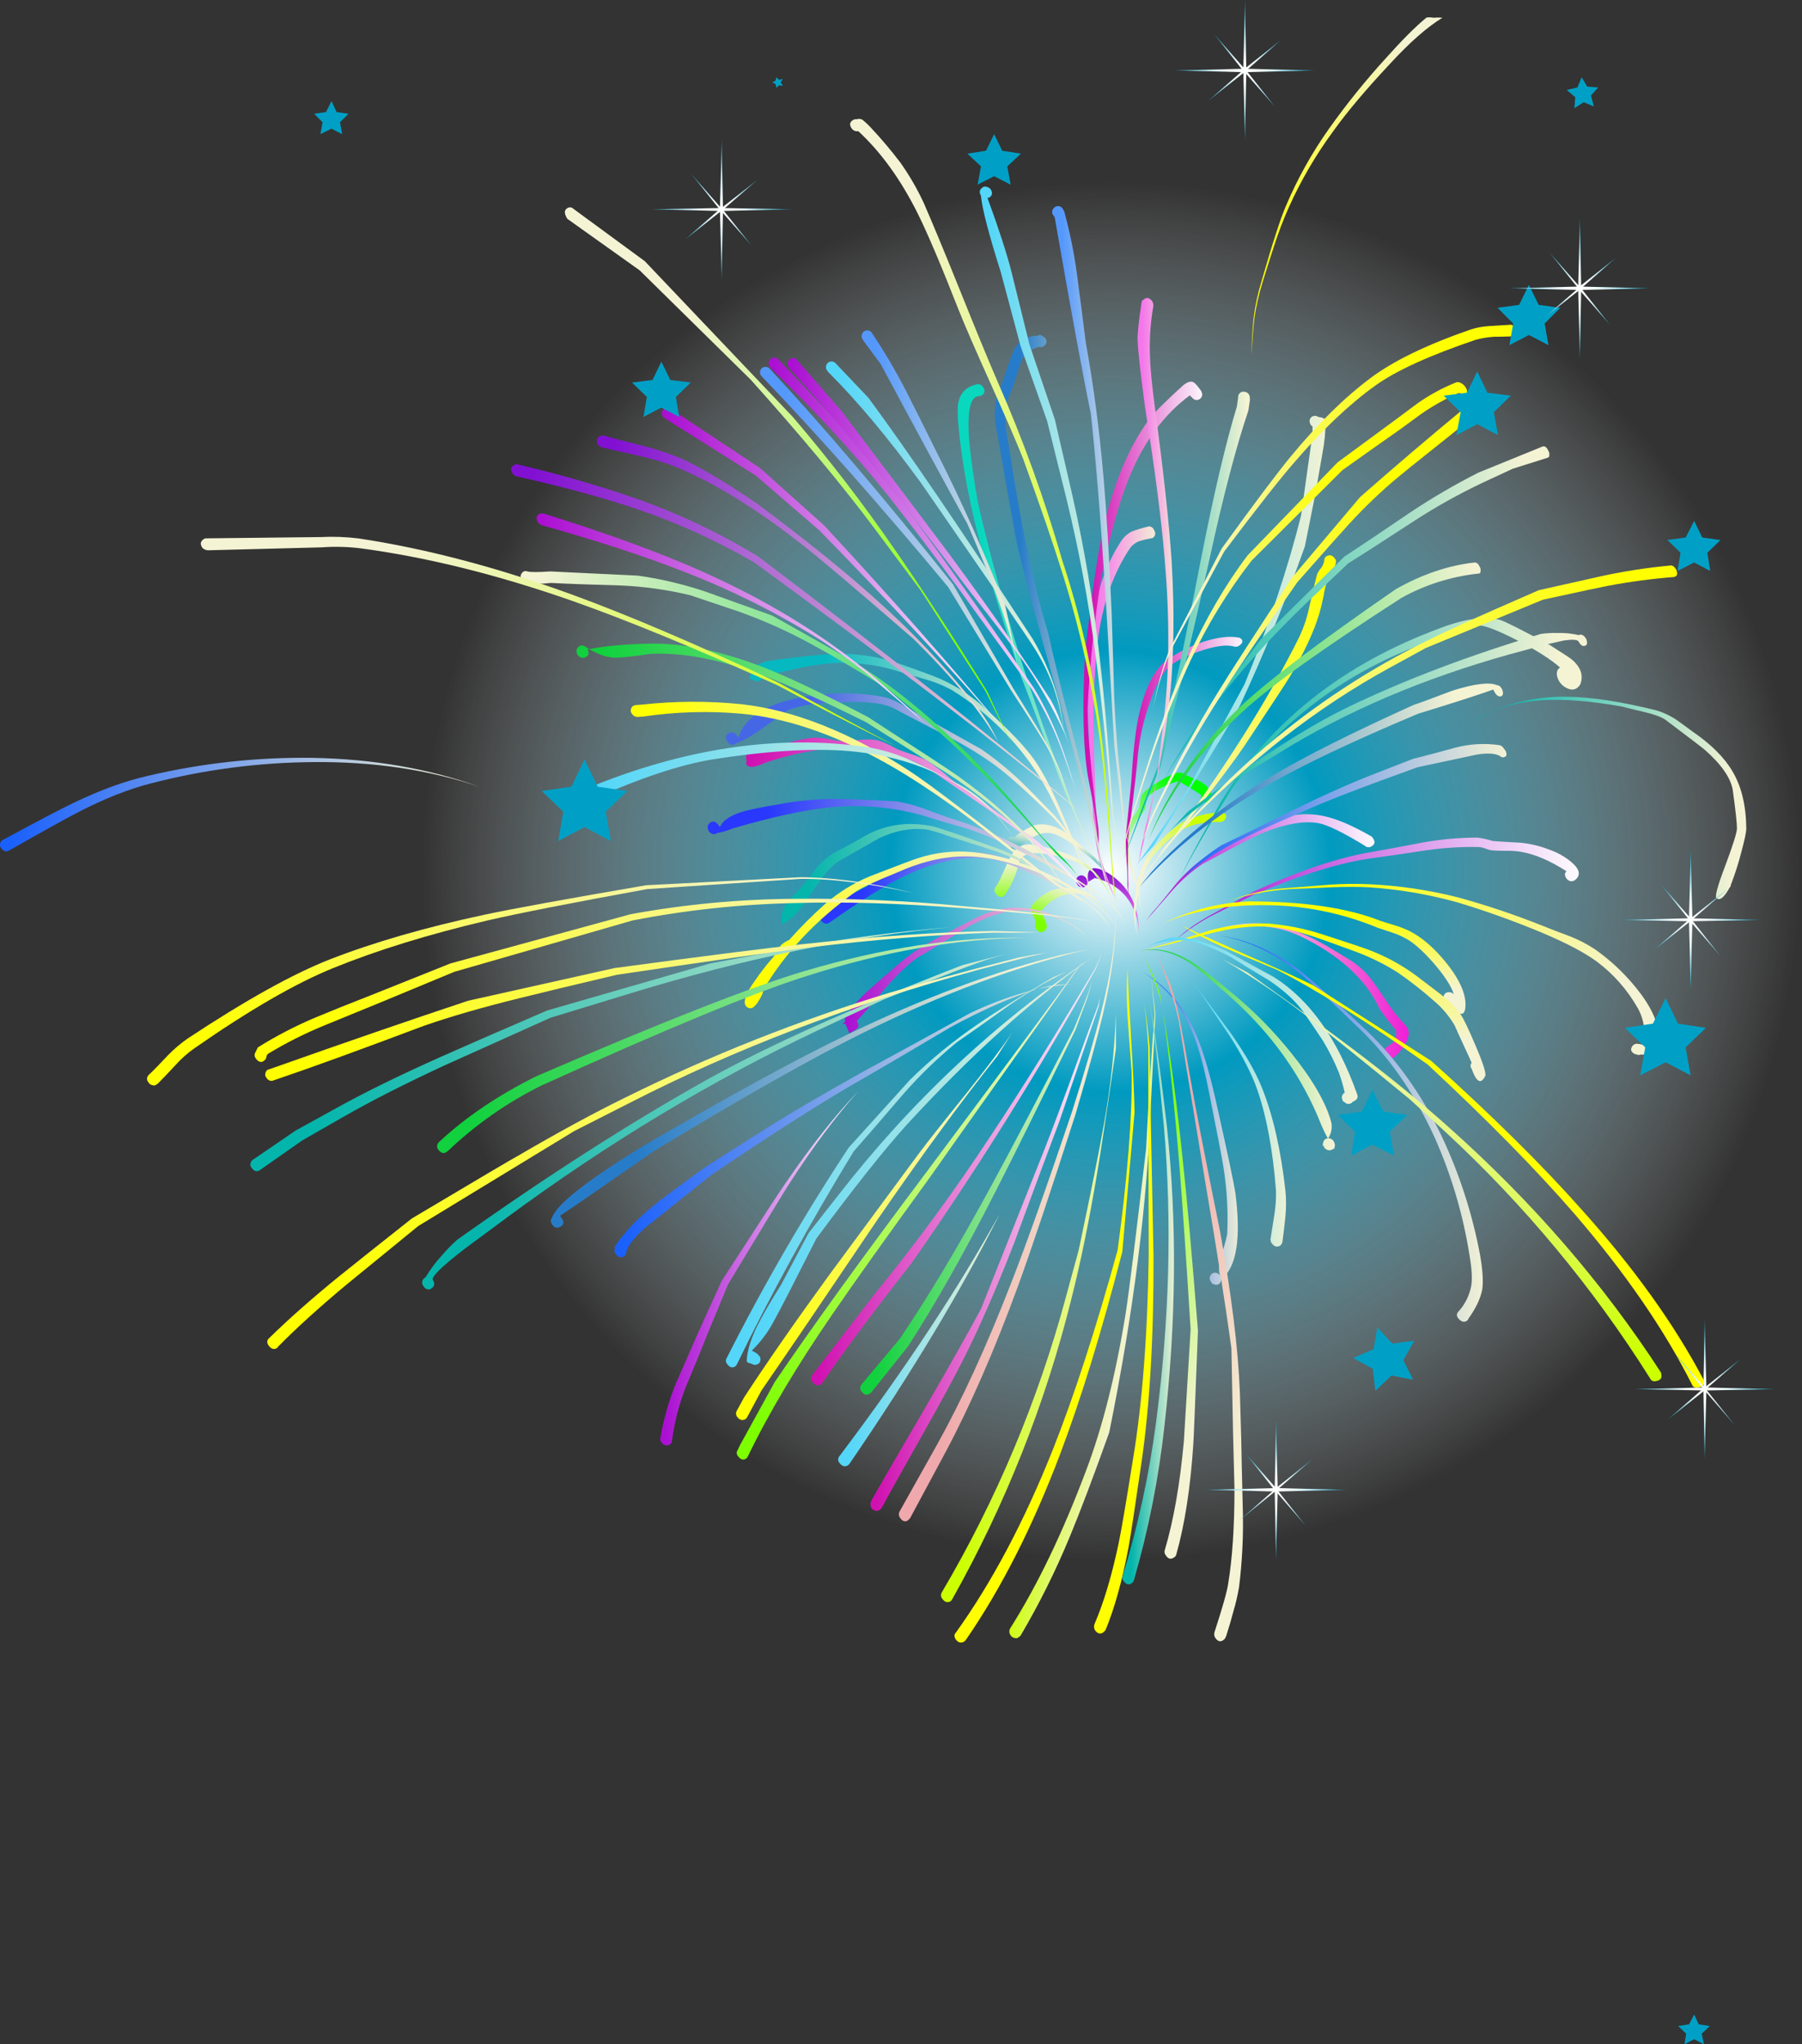 <?xml version="1.0" encoding="iso-8859-1"?>
<!-- Generator: Adobe Illustrator 20.1.0, SVG Export Plug-In . SVG Version: 6.00 Build 0)  -->
<svg version="1.0" id="Layer_1" xmlns="http://www.w3.org/2000/svg" xmlns:xlink="http://www.w3.org/1999/xlink" x="0px" y="0px"
	 viewBox="0 0 821.14 931.3" enable-background="new 0 0 821.14 931.3" xml:space="preserve">
<rect x="0" y="0" width="821.14" height="931.3" fill="#333333" stroke="none"/>
<title>fireworks_0006</title>
<radialGradient id="SVGID_1_" cx="617.102" cy="482.658" r="81.167" gradientTransform="matrix(-3.87 0 0 -3.87 2894.39 2264.84)" gradientUnits="userSpaceOnUse">
	<stop  offset="0" style="stop-color:#FFFFFF"/>
	<stop  offset="0.32" style="stop-color:#009AC0"/>
	<stop  offset="1" style="stop-color:#FFFFFF;stop-opacity:0"/>
</radialGradient>
<path fill="url(#SVGID_1_)" d="M629.27,106.84c-159.812-67.502-344.088,7.329-411.59,167.142
	c-33.005,78.14-33.005,166.308,0,244.448C266.803,634.713,380.767,710.291,507,710.3c173.467,0.028,314.112-140.573,314.14-314.04
	c0-0.023,0-0.047,0-0.07C820.994,269.991,745.464,156.087,629.27,106.84z"/>
<linearGradient id="SVGID_2_" gradientUnits="userSpaceOnUse" x1="1526.283" y1="887.753" x2="1526.612" y2="894.353" gradientTransform="matrix(3.87 0 0 3.87 -5402.87 -3039.33)">
	<stop  offset="0" style="stop-color:#8210D2"/>
	<stop  offset="0.95" style="stop-color:#F476EB"/>
</linearGradient>
<path fill="url(#SVGID_2_)" d="M495.57,401.92l3.29-1.93c5.495,1.15,10.462,4.069,14.14,8.31c3.704,4.626,5.809,10.327,6,16.25
	c0-11.22-4.127-19.793-12.38-25.72c-2.967-2.06-5.48-3.157-7.54-3.29c-2.707-0.127-3.803,1.743-3.29,5.61l-0.58-0.77l-0.19-0.19
	c-0.395-0.648-1.014-1.129-1.74-1.35c-0.67-0.122-1.36,0.018-1.93,0.39c-0.553,0.423-0.913,1.05-1,1.74
	c-0.148,0.7,0.07,1.428,0.58,1.93l0.19,0.39l0.58,0.71l0.19-0.19c0.788,0.645,1.922,0.645,2.71,0
	C495.245,403.405,495.617,402.68,495.57,401.92z"/>
<linearGradient id="SVGID_3_" gradientUnits="userSpaceOnUse" x1="1523.217" y1="889.708" x2="1521.117" y2="895.478" gradientTransform="matrix(3.87 0 0 3.87 -5402.87 -3039.33)">
	<stop  offset="0.11" style="stop-color:#F4F3D4"/>
	<stop  offset="0.89" style="stop-color:#7DFF00"/>
</linearGradient>
<path fill="url(#SVGID_3_)" d="M469.65,415.07c0.487,1.08,1.069,2.114,1.74,3.09c0.389,0.914,0.524,1.916,0.39,2.9l-0.19,0.19
	c-0.044,0.754,0.16,1.502,0.58,2.13c1.16,1.42,2.383,1.677,3.67,0.77c0.524-0.398,0.926-0.935,1.16-1.55V422
	c0-1.167-0.837-3.5-2.51-7c4.24-5.287,9.463-7.93,15.67-7.93c7.093,0,12.123,3.933,15.09,11.8c-2.06-5.933-5.413-10.06-10.06-12.38
	c-4.513-2.447-9.67-2.78-15.47-1c-1.547,0.387-3.61,1.61-6.19,3.67C470.43,411.68,469.137,413.65,469.65,415.07z"/>
<linearGradient id="SVGID_4_" gradientUnits="userSpaceOnUse" x1="1519.794" y1="886.413" x2="1520.064" y2="891.962" gradientTransform="matrix(3.87 0 0 3.87 -5402.87 -3039.33)">
	<stop  offset="0.05" style="stop-color:#F4F3D4"/>
	<stop  offset="0.95" style="stop-color:#7DFF00"/>
</linearGradient>
<path fill="url(#SVGID_4_)" d="M464.62,391.86c1.807-3.333,7.157-4.043,16.05-2.13c6.187,1.287,11.15,3.22,14.89,5.8
	c4.418,3.184,7.946,7.446,10.25,12.38c-2.15-5.137-5.46-9.706-9.67-13.35c-4.458-3.32-9.513-5.75-14.89-7.16
	c-6.573-2.06-10.957-2.963-13.15-2.71c-3.74,0.387-6.64,2.967-8.7,7.74c-2.933,6.713-4.733,10.457-5.4,11.23
	c-1.013,0.897-1.107,2.446-0.209,3.458c0.006,0.007,0.013,0.014,0.019,0.022c1.16,1.547,2.383,1.88,3.67,1l0.39-0.39l0.39-0.58
	C461.376,402.54,463.538,397.335,464.62,391.86z"/>
<linearGradient id="SVGID_5_" gradientUnits="userSpaceOnUse" x1="1521.239" y1="883.132" x2="1520.089" y2="888.032" gradientTransform="matrix(3.87 0 0 3.87 -5402.87 -3039.33)">
	<stop  offset="0.26" style="stop-color:#F4F3D4"/>
	<stop  offset="0.79" style="stop-color:#00A0C6"/>
</linearGradient>
<path fill="url(#SVGID_5_)" d="M470.62,381.61c2.719-2.019,6.221-2.661,9.48-1.74c3.093,0.9,7.607,3.673,13.54,8.32
	c5.42,4.24,8.967,7.72,10.64,10.44c-0.847-2.524-2.232-4.834-4.06-6.77c-5.16-4.513-9.093-7.993-11.8-10.44
	c-6.187-5.027-11.923-6.833-17.21-5.42c-1.675,0.713-3.293,1.552-4.84,2.51c-1.552,0.834-2.985,1.874-4.26,3.09l-0.19-0.19
	c-0.763-0.289-1.615-0.219-2.32,0.19c-1.287,0.9-1.48,2.19-0.58,3.87c0.37,0.43,0.831,0.771,1.35,1
	c0.709,0.535,1.707,0.453,2.32-0.19h0.19C464.173,386,466.753,384.443,470.62,381.61z"/>
<linearGradient id="SVGID_6_" gradientUnits="userSpaceOnUse" x1="1524.678" y1="899.603" x2="1495.95" y2="899.603" gradientTransform="matrix(3.87 0 0 3.87 -5402.87 -3039.33)">
	<stop  offset="0" style="stop-color:#F4F3D4"/>
	<stop  offset="1" style="stop-color:#AB10D2"/>
</linearGradient>
<path fill="url(#SVGID_6_)" d="M385.71,462.46c-0.617,0.903-0.828,2.024-0.58,3.09l-1.16,0.77l1.35,0.19c0.36,1,0.94,2.42,1.74,4.26
	L390,469c1.42-0.9,1.55-2.19,0.39-3.87c2.967-3.093,7.35-8.123,13.15-15.09c5.413-6.187,10.25-10.763,14.51-13.73
	c4.667-2.707,12.403-7.413,23.21-14.12c9.8-5.413,18.44-7.863,25.92-7.35c5.099,0.358,10.105,1.547,14.82,3.52
	c4.929,1.799,9.414,4.636,13.15,8.32c-3.093-3.48-7.477-6.447-13.15-8.9c-4.758-2.214-9.863-3.588-15.09-4.06
	c-4.608-0.518-9.274-0.124-13.73,1.16c-4.243,1.278-8.328,3.029-12.18,5.22c-7.607,3.867-13.217,6.833-16.83,8.9
	c-5.468,2.976-10.592,6.544-15.28,10.64c-5.413,4.667-9.54,8.277-12.38,10.83C392.471,454.048,388.848,458.07,385.71,462.46z"/>
<linearGradient id="SVGID_7_" gradientUnits="userSpaceOnUse" x1="1527.528" y1="890.224" x2="1493.228" y2="890.224" gradientTransform="matrix(3.87 0 0 3.87 -5402.87 -3039.33)">
	<stop  offset="0.13" style="stop-color:#F4F3D4"/>
	<stop  offset="0.87" style="stop-color:#2938FC"/>
</linearGradient>
<path fill="url(#SVGID_7_)" d="M374.1,419.33c1.16,1.547,2.45,1.88,3.87,1c13.8-9.8,25.21-16.893,34.23-21.28
	c14.827-6.96,28.043-9.473,39.65-7.54c4.32,0.911,8.533,2.271,12.57,4.06c2.833,1.16,6.96,2.967,12.38,5.42
	c3.74,2.193,9.35,5.353,16.83,9.48c5.78,3.813,9.907,8.147,12.38,13c-1.365-3.023-3.265-5.774-5.61-8.12
	c-1.287-1.16-4.317-3.417-9.09-6.77c-8.767-5.413-15.15-9.217-19.15-11.41c-7.607-4-14.377-6.643-20.31-7.93
	c-8.9-1.933-19.023-1.16-30.37,2.32c-9.667,2.897-18.855,7.2-27.27,12.77L383,410l-8.32,5.61c-0.633,0.371-1.061,1.013-1.16,1.74
	C373.391,418.064,373.606,418.798,374.1,419.33z"/>
<linearGradient id="SVGID_8_" gradientUnits="userSpaceOnUse" x1="1524.628" y1="888.262" x2="1488.713" y2="888.262" gradientTransform="matrix(3.87 0 0 3.87 -5402.87 -3039.33)">
	<stop  offset="0.07" style="stop-color:#F4F3D4"/>
	<stop  offset="0.93" style="stop-color:#04B5AC"/>
</linearGradient>
<path fill="url(#SVGID_8_)" d="M393.06,381.42c-2.32,1.42-6.577,3.753-12.77,7c-3.262,1.909-6.146,4.4-8.51,7.35
	c-2.967,4-5.3,6.967-7,8.9c-2.339,2.249-4.537,4.64-6.58,7.16c-1.926,2.682-2.627,6.053-1.93,9.28
	c3.867-1.547,8.317-6.19,13.35-13.93c5.16-8.127,9.493-13.157,13-15.09c4.127-2.32,10.127-5.737,18-10.25
	c7.093-3.333,13.993-4.687,20.7-4.06c1.933,0.127,5.933,1.287,12,3.48c10.573,3.333,17.6,5.59,21.08,6.77
	c7.082,2.523,13.887,5.763,20.31,9.67L495,412.17c-14.573-11.733-27.08-19.92-37.52-24.56c-18.44-6.707-29.337-10.447-32.69-11.22
	C413.177,374.07,402.6,375.747,393.06,381.42z"/>
<linearGradient id="SVGID_9_" gradientUnits="userSpaceOnUse" x1="1520.752" y1="884.914" x2="1490.322" y2="910.364" gradientTransform="matrix(3.87 0 0 3.87 -5402.87 -3039.33)">
	<stop  offset="0.09" style="stop-color:#F4F3D4"/>
	<stop  offset="0.91" style="stop-color:#FFFF00"/>
</linearGradient>
<path fill="url(#SVGID_9_)" d="M396.35,399.21c-7.313,3.049-14.102,7.227-20.12,12.38c-5.866,5.211-11.419,10.764-16.63,16.63
	c-1.445,0.57-2.761,1.423-3.87,2.51c-1.004,1.797-2.102,3.539-3.29,5.22c-3.153,3.537-6.06,7.285-8.7,11.22
	c-1.511,2.056-2.807,4.261-3.87,6.58c-0.094,0.215-0.226,0.412-0.39,0.58c-0.014,0.155,0.059,0.305,0.19,0.39
	c-0.62,2.107-0.287,3.527,1,4.26s2.51,0.347,3.67-1.16c0.145-0.114,0.276-0.245,0.39-0.39c0.299-0.357,0.557-0.746,0.77-1.16
	c0.669-0.977,1.251-2.011,1.74-3.09c0.305-0.595,0.44-1.263,0.39-1.93c10.06-17.147,24.18-32.17,42.36-45.07
	c3.227-2.06,9.35-4.897,18.37-8.51c11.087-5.027,21.597-7.54,31.53-7.54c9.54,0,20.563,2.45,33.07,7.35
	c9.927,4.513,16.89,8.06,20.89,10.64c6.627,4.184,12.294,9.722,16.63,16.25c-6.06-9.673-16.183-18.007-30.37-25
	c-12.667-6.32-25.11-10.06-37.33-11.22c-8.16-0.714-16.38,0.207-24.18,2.71C417.433,391.14,410.017,393.923,396.35,399.21z"/>
<linearGradient id="SVGID_10_" gradientUnits="userSpaceOnUse" x1="1529.178" y1="886.83" x2="1480.061" y2="886.83" gradientTransform="matrix(3.87 0 0 3.87 -5402.87 -3039.33)">
	<stop  offset="0.13" style="stop-color:#F4F3D4"/>
	<stop  offset="0.87" style="stop-color:#2938FC"/>
</linearGradient>
<path fill="url(#SVGID_10_)" d="M381.26,364c-9.025-0.063-18.033,0.777-26.89,2.51c-6.32,1.033-11.22,2-14.7,2.9
	c-6.32,1.673-10.187,4.123-11.6,7.35l-0.77-1c-1.16-1.547-2.383-1.88-3.67-1s-1.497,2.197-0.63,3.95c1.16,1.42,2.45,1.677,3.87,0.77
	c2.457-0.446,4.858-1.161,7.16-2.13c17.793-5.16,32.3-8.32,43.52-9.48c15.157-1.601,30.481-0.153,45.07,4.26
	c3.867,1.287,9.477,2.953,16.83,5c5.607,1.784,11.097,3.915,16.44,6.38c4.667,2.06,15.627,7.603,32.88,16.63
	c3.093,2.06,7.67,4.96,13.73,8.7c4.9,3.74,8.253,7.93,10.06,12.57c-1.285-3.66-3.404-6.971-6.19-9.67
	c-2.946-2.61-6.119-4.953-9.48-7c-21.92-15.087-43.517-25.853-64.79-32.3c-5.16-1.807-9.027-3.227-11.6-4.26
	c-3.855-1.309-7.798-2.342-11.8-3.09C395.307,364.363,386.16,364,381.26,364z"/>
<linearGradient id="SVGID_11_" gradientUnits="userSpaceOnUse" x1="1527.416" y1="889.709" x2="1538.246" y2="876.839" gradientTransform="matrix(3.87 0 0 3.87 -5402.87 -3039.33)">
	<stop  offset="0.17" style="stop-color:#F4F3D4"/>
	<stop  offset="0.83" style="stop-color:#00FF00"/>
</linearGradient>
<path fill="url(#SVGID_11_)" d="M522.07,365.94c0.024-0.954,0.289-1.886,0.77-2.71c1.287-1.547,3.62-3.093,7-4.64
	c2.318-1.227,4.79-2.139,7.35-2.71c-0.135-0.052-0.266-0.116-0.39-0.19l1.16,0.19c-0.256,0.025-0.514,0.025-0.77,0
	c4.713,2.76,8.13,4.887,10.25,6.38c-0.282,0.699-0.211,1.492,0.19,2.13c0.9,1.287,2.06,1.48,3.48,0.58l1-1.16
	c0.271-0.765,0.202-1.609-0.19-2.32h-0.19c-0.513-2.193-2.18-4.063-5-5.61c-3.613-1.547-6.257-2.77-7.93-3.67
	c-1.547-0.773-4.833,0.323-9.86,3.29c-4.513,2.707-7.287,4.77-8.32,6.19c-0.619,0.914-0.966,1.986-1,3.09
	c-0.26,1.547-0.453,2.577-0.58,3.09c-0.801,1.796-1.915,3.434-3.29,4.84c-3.093,5.933-3.997,11.477-2.71,16.63
	c0.773,3.093,2.44,8.123,5,15.09c0.555,2.302,0.943,4.642,1.16,7c0.423,1.602,1.062,3.14,1.9,4.57
	c-0.794-1.44-1.319-3.012-1.55-4.64c-0.094-2.401-0.351-4.794-0.77-7.16c-1.67-4.872-3.026-9.845-4.06-14.89
	c-1.033-5.027,0.063-10.25,3.29-15.67c1.458-1.421,2.695-3.053,3.67-4.84C521.999,367.882,522.131,366.91,522.07,365.94z"/>
<linearGradient id="SVGID_12_" gradientUnits="userSpaceOnUse" x1="1528.502" y1="890.321" x2="1541.602" y2="885.571" gradientTransform="matrix(3.87 0 0 3.87 -5402.87 -3039.33)">
	<stop  offset="0.22" style="stop-color:#F4F3D4"/>
	<stop  offset="0.78" style="stop-color:#CCFF00"/>
</linearGradient>
<path fill="url(#SVGID_12_)" d="M558.43,371c-0.48-0.555-1.2-0.842-1.93-0.77c-6.302-0.049-12.507,1.55-18,4.64
	c-4.513,2.707-9.283,7.157-14.31,13.35c-3.48,4.513-5.813,11.027-7,19.54c-1.033,8.127-0.517,14.317,1.55,18.57
	c-1.673-4.127-1.737-10.25-0.19-18.37c1.547-8.38,4.06-14.633,7.54-18.76c5.027-5.673,9.477-9.54,13.35-11.6
	c4.387-2.193,9.673-3.223,15.86-3.09c0.239,0.136,0.531,0.136,0.77,0l1.35-0.39C558.74,372.927,559.077,371.887,558.43,371z"/>
<linearGradient id="SVGID_13_" gradientUnits="userSpaceOnUse" x1="1542.958" y1="875.594" x2="1529.288" y2="875.594" gradientTransform="matrix(3.87 0 0 3.87 -5402.87 -3039.33)">
	<stop  offset="0" style="stop-color:#FFFFFF"/>
	<stop  offset="1" style="stop-color:#D010B1"/>
</linearGradient>
<path fill="url(#SVGID_13_)" d="M564.81,290.51h-0.19c-4.253-0.9-9.733-0.257-16.44,1.93c-5.776,1.919-11.248,4.653-16.25,8.12
	c-6.06,4.387-10.51,13.413-13.35,27.08c-1.287,6.573-2.317,16.117-3.09,28.63l-2.51,25c0,2.58,0.13,6.247,0.39,11
	c0.352,3.599,0.482,7.215,0.39,10.83l0.39,5.22v-5.42c-0.26-9.54-0.26-16.827,0-21.86c1.547-11.22,2.9-22.437,4.06-33.65
	c0.697-9.788,2.781-19.428,6.19-28.63c1.482-4.658,3.703-9.048,6.58-13c2.32-3.227,7.35-6.193,15.09-8.9
	c7.48-2.58,12.897-3.353,16.25-2.32c0.791,0.254,1.656,0.109,2.32-0.39c1.547-1.033,1.88-2.063,1-3.09L564.81,290.51z"/>
<linearGradient id="SVGID_14_" gradientUnits="userSpaceOnUse" x1="1532.738" y1="869.213" x2="1524.808" y2="869.213" gradientTransform="matrix(3.87 0 0 3.87 -5402.87 -3039.33)">
	<stop  offset="0.02" style="stop-color:#F4F3D4"/>
	<stop  offset="0.98" style="stop-color:#F476EB"/>
</linearGradient>
<path fill="url(#SVGID_14_)" d="M515.69,242.16c-2.183,1.133-3.994,2.868-5.22,5c-7.867,12.12-12.637,28.173-14.31,48.16
	c-0.9,11.607-0.643,29.207,0.77,52.8c0.26,5.027,0.647,12.893,1.16,23.6c0.667,9.413,1.957,17.213,3.87,23.4
	c1.731,4.845,3.8,9.564,6.19,14.12c-2.58-6.573-4.247-11.023-5-13.35c-1.551-4.57-2.607-9.294-3.15-14.09
	c-0.667-12.12-1.247-30.173-1.74-54.16c0.26-17.533,1.163-31.137,2.71-40.81c2.453-14.44,7.03-26.69,13.73-36.75
	c1.03-1.569,2.517-2.784,4.26-3.48c1.835-0.586,3.71-1.037,5.61-1.35l0.77-0.19c1.287-1.033,1.417-2.323,0.39-3.87
	c-0.508-1.164-1.864-1.696-3.028-1.188c-0.021,0.009-0.042,0.019-0.062,0.028C520.279,240.586,517.957,241.298,515.69,242.16z"/>
<linearGradient id="SVGID_15_" gradientUnits="userSpaceOnUse" x1="1538.208" y1="858.023" x2="1524.226" y2="858.023" gradientTransform="matrix(3.87 0 0 3.87 -5402.87 -3039.33)">
	<stop  offset="0" style="stop-color:#FFFFFF"/>
	<stop  offset="1" style="stop-color:#D010B1"/>
</linearGradient>
<path fill="url(#SVGID_15_)" d="M543.73,174.07c-1.16-0.513-2.643-0.063-4.45,1.35c-7.733,6.96-12.957,12.183-15.67,15.67
	c-9.407,12.767-16.433,29.737-21.08,50.91c-2.447,10.833-5.153,29.53-8.12,56.09c-1.287,24.113-0.837,42.68,1.35,55.7
	c1.807,9.413,2.71,14.25,2.71,14.51c0.844,4.782,1.355,9.617,1.53,14.47c0.065,1.944,0.258,3.882,0.58,5.8
	c-0.047-0.92-0.047-1.95,0-3.09c0.138-2.578,0.138-5.162,0-7.74c-3.227-24.113-4.893-42.293-5-54.54
	c0.944-19.957,3.01-39.845,6.19-59.57c4.127-20.247,8.46-35.783,13-46.61c6.667-16.073,15.82-28.387,27.46-36.94
	c0.2,0.253,0.393,0.51,0.58,0.77H543c0.395,0.648,1.014,1.129,1.74,1.35c0.67,0.123,1.361-0.017,1.93-0.39
	c1.287-0.9,1.48-2.19,0.58-3.87C545.55,175.62,544.377,174.33,543.73,174.07z"/>
<linearGradient id="SVGID_16_" gradientUnits="userSpaceOnUse" x1="1527.298" y1="859.375" x2="1509.448" y2="859.375" gradientTransform="matrix(3.87 0 0 3.87 -5402.87 -3039.33)">
	<stop  offset="0.12" style="stop-color:#F4F3D4"/>
	<stop  offset="0.87" style="stop-color:#09D8BF"/>
</linearGradient>
<path fill="url(#SVGID_16_)" d="M446.06,180.46c0.483,0.048,0.967-0.091,1.35-0.39c1.42-0.9,1.613-2.123,0.58-3.67
	c-0.506-0.896-1.483-1.422-2.51-1.35l-1,0.19c-4.253,1.16-6.833,3.803-7.74,7.93c-0.513,2.453-0.45,6.71,0.19,12.77
	c1.673,17.02,5.34,35.847,11,56.48c3.227,11.733,8.963,30.237,17.21,55.51c4,10.187,9.803,25.52,17.41,46
	c6.967,17.447,13.757,32.09,20.37,43.93c-0.94-2.067-2.037-4.323-3.29-6.77c-3.48-6.833-5.543-11.023-6.19-12.57
	c-20.76-51.333-36.683-101.107-47.77-149.32c-1.807-10.187-3.097-19.083-3.87-26.69C440.513,187.937,441.933,180.587,446.06,180.46z
	"/>
<linearGradient id="SVGID_17_" gradientUnits="userSpaceOnUse" x1="1529.178" y1="858.929" x2="1513.878" y2="858.929" gradientTransform="matrix(3.87 0 0 3.87 -5402.87 -3039.33)">
	<stop  offset="0.15" style="stop-color:#F4F3D4"/>
	<stop  offset="0.85" style="stop-color:#277CC9"/>
</linearGradient>
<path fill="url(#SVGID_17_)" d="M474.87,153c-0.615-0.52-1.515-0.52-2.13,0c-4.268-0.077-8.251,2.135-10.44,5.8
	c-0.773,1.42-2.32,5.677-4.64,12.77c-0.518,1.713-1.163,3.384-1.93,5c-0.737,1.684-1.319,3.431-1.74,5.22
	c-0.658,3.31-0.853,6.696-0.58,10.06c0.26,1.42,0.84,4.773,1.74,10.06c4.253,24.373,7.027,39.707,8.32,46
	c3.333,14.313,9.2,36.17,17.6,65.57c8.253,28.753,14.12,50.673,17.6,65.76c0.667,2.707,1.57,7.04,2.71,13
	c0.834,4.435,2.066,8.786,3.68,13c0.513,1.287,1.867,3.93,4.06,7.93c0.696,1.165,1.279,2.394,1.74,3.67
	c-0.41-1.266-0.928-2.494-1.55-3.67c-1.44-2.567-2.732-5.215-3.87-7.93c-1.56-4.216-2.725-8.568-3.48-13
	c-1.033-6.06-1.807-10.443-2.32-13.15c-2.32-10.7-5.987-25.85-11-45.45c-5.287-20.633-8.953-35.72-11-45.26
	c-6.707-21.793-12.767-50.74-18.18-86.84c-0.617-2.939-1.067-5.91-1.35-8.9c-0.398-2.966-0.266-5.98,0.39-8.9
	c1.511-3.264,2.803-6.625,3.87-10.06l3.29-9.86c1.42-2.707,4-4.64,7.74-5.8c0.787,0.303,1.676,0.154,2.32-0.39
	c1.287-0.9,1.48-2.123,0.58-3.67L474.87,153z"/>
<linearGradient id="SVGID_18_" gradientUnits="userSpaceOnUse" x1="1540.335" y1="863.693" x2="1487.555" y2="829.323" gradientTransform="matrix(3.87 0 0 3.87 -5402.87 -3039.33)">
	<stop  offset="0.03" style="stop-color:#CCFF00"/>
	<stop  offset="0.97" style="stop-color:#F4F3D4"/>
</linearGradient>
<path fill="url(#SVGID_18_)" d="M396.54,57.83c-1.042-1.086-2.141-2.118-3.29-3.09c-0.833-0.625-1.931-0.772-2.9-0.39
	c-0.609-0.109-1.236,0.031-1.74,0.39c-1.42,0.9-1.613,2.123-0.58,3.67c0.656,1.041,1.881,1.576,3.09,1.35
	c10.447,9.673,19.537,22.31,27.27,37.91c4.513,9.153,10.637,23.597,18.37,43.33c3.093,7.733,7.993,19.017,14.7,33.85
	c6.833,15.213,11.733,26.547,14.7,34c8,22.047,14.06,39.713,18.18,53c5.582,17.753,10.044,35.838,13.36,54.15
	c2.447,12.38,4.447,26.757,6,43.13c0.9,9.54,2.06,23.917,3.48,43.13l1.55,9.67c-0.9-6.707-1.737-15.99-2.51-27.85
	c-0.773-13.02-1.483-22.303-2.13-27.85c-2.973-36.207-9.67-69.91-20.09-101.11c-7.977-27.702-17.799-54.839-29.4-81.23
	c-3.867-8.9-9.477-22.503-16.83-40.81c-7.22-17.92-12.83-31.46-16.83-40.62c-2.99-6.429-6.551-12.577-10.64-18.37
	C406.002,68.432,401.409,63.004,396.54,57.83z"/>
<linearGradient id="SVGID_19_" gradientUnits="userSpaceOnUse" x1="1527.128" y1="879.165" x2="1482.195" y2="879.165" gradientTransform="matrix(3.87 0 0 3.87 -5402.87 -3039.33)">
	<stop  offset="0.21" style="stop-color:#F4F3D4"/>
	<stop  offset="0.79" style="stop-color:#4567E5"/>
</linearGradient>
<path fill="url(#SVGID_19_)" d="M335.81,338.48c2.833-0.9,7.217-3.48,13.15-7.74c6.187-4.513,9.41-6.847,9.67-7
	c4.9-2.193,12.96-3.483,24.18-3.87c12-0.513,20.333,0.517,25,3.09c1.807,1.033,9.35,4.967,22.63,11.8
	c7.652,3.827,15.006,8.223,22,13.15c6.833,4.9,16.053,13.153,27.66,24.76c3.647,4.017,7.009,8.284,10.06,12.77
	c1.933,2.84,4.9,7.29,8.9,13.35c1.385,1.652,2.554,3.473,3.48,5.42c0.923,1.918,1.637,3.93,2.13,6c-0.429-2.063-1.076-4.074-1.93-6
	c-0.909-1.974-2.011-3.853-3.29-5.61c-0.773-1.033-3.74-5.547-8.9-13.54c-2.869-4.633-6.103-9.03-9.67-13.15
	c-7.867-8.127-13.217-13.543-16.05-16.25c-5.492-5.213-11.376-9.997-17.6-14.31c-16.893-9.413-29.53-16.507-37.91-21.28
	c-2.029-1.067-4.168-1.909-6.38-2.51c-12.536-2.322-25.398-2.258-37.91,0.19c-16.12,2.967-25.663,9.09-28.63,18.37l-0.58-1
	c-1.16-1.547-2.45-1.88-3.87-1s-1.55,2.17-0.39,3.87c1.033,1.547,2.257,1.803,3.67,0.77L335.81,338.48z"/>
<linearGradient id="SVGID_20_" gradientUnits="userSpaceOnUse" x1="1524.628" y1="881.247" x2="1484.565" y2="881.247" gradientTransform="matrix(3.87 0 0 3.87 -5402.87 -3039.33)">
	<stop  offset="0" style="stop-color:#FFFFFF"/>
	<stop  offset="1" style="stop-color:#D010B1"/>
</linearGradient>
<path fill="url(#SVGID_20_)" d="M357.08,339.06c-5.8,1.933-10.133,3.353-13,4.26c-0.915-0.631-2.104-0.704-3.09-0.19
	c-1.005,0.684-1.337,2.014-0.77,3.09l-0.19,1.93c0.773,1.16,2.127,1.493,4.06,1c1.662-0.433,3.282-1.016,4.84-1.74
	c31.073-10.447,56.99-8.707,77.75,5.22c19.333,13.153,30.81,21.083,34.43,23.79c11.257,8.241,21.756,17.471,31.37,27.58l2.51,2.13
	c-9.54-10.96-17.277-18.827-23.21-23.6l-38.1-27.27c-3.673-3.354-7.62-6.395-11.8-9.09c-2.068-0.98-4.199-1.818-6.38-2.51
	c-3.48-1.16-5.673-1.933-6.58-2.32c-4.387-2.453-7.74-3.873-10.06-4.26c-2.443-0.263-4.907-0.263-7.35,0
	c-3.74,0.387-6.253,0.58-7.54,0.58c-2.281-0.143-4.545-0.477-6.77-1c-2.304-0.459-4.652-0.654-7-0.58
	C365.742,336.652,361.348,337.65,357.08,339.06z"/>
<linearGradient id="SVGID_21_" gradientUnits="userSpaceOnUse" x1="1508.417" y1="871.72" x2="1487.537" y2="889.2" gradientTransform="matrix(3.87 0 0 3.87 -5402.87 -3039.33)">
	<stop  offset="0.09" style="stop-color:#F4F3D4"/>
	<stop  offset="0.91" style="stop-color:#FFFF00"/>
</linearGradient>
<path fill="url(#SVGID_21_)" d="M337.74,325.13c19.6,1.807,40.49,8.707,62.67,20.7c16.667,9.027,35.363,21.857,56.09,38.49l25,19.15
	c7.733,4.253,11.667,6.447,11.8,6.58c2.259,1.408,4.338,3.087,6.19,5c-1.79-1.968-3.803-3.72-6-5.22c-4.9-2.84-8.767-5.173-11.6-7
	c-35.46-28.24-57.96-45.453-67.5-51.64c-26.947-17.533-52.413-27.657-76.4-30.37c-15.181-1.552-30.483-1.488-45.65,0.19l-2.71,0.19
	l-1.16,0.39c-0.553,0.423-0.913,1.05-1,1.74c-0.15,0.7,0.069,1.428,0.58,1.93c0.57,0.932,1.623,1.457,2.71,1.35l2.51-0.19
	C307.991,324.246,322.917,323.813,337.74,325.13z"/>
<linearGradient id="SVGID_22_" gradientUnits="userSpaceOnUse" x1="1525.828" y1="877.667" x2="1484.978" y2="877.667" gradientTransform="matrix(3.87 0 0 3.87 -5402.87 -3039.33)">
	<stop  offset="0.2" style="stop-color:#F4F3D4"/>
	<stop  offset="0.8" style="stop-color:#06B8C1"/>
</linearGradient>
<path fill="url(#SVGID_22_)" d="M358.24,300c-4.513,0.513-7.607,0.963-9.28,1.35c-2.516,0.5-4.698,2.05-6,4.26
	c-0.455,0.392-0.732,0.951-0.77,1.55l-0.77,1.93l2.13,0.77c0.351,0.371,0.839,0.581,1.35,0.58l1.55-0.39
	c0.493-0.395,0.844-0.939,1-1.55c11.733-3.333,21.597-5.397,29.59-6.19c10.422-0.921,20.925,0.127,30.96,3.09
	c2.58,0.9,6.913,2.19,13,3.87c4.366,1.186,8.583,2.863,12.57,5c8.671,5.346,16.659,11.726,23.79,19
	c7.099,7.204,13.27,15.266,18.37,24c3.867,6.96,9.153,17.983,15.86,33.07c1.801,4.259,3.275,8.648,4.41,13.13
	c0.9,2.967,2.123,7.35,3.67,13.15c-1.42-5.933-2.517-10.383-3.29-13.35c-1.152-4.466-2.575-8.857-4.26-13.15
	c-4-9.8-7.093-17.213-9.28-22.24c-4-9.153-7.74-16.247-11.22-21.28c-4.513-6.573-12.847-15.213-25-25.92
	c-5.5-4.63-11.619-8.47-18.18-11.41c-2.58-1.16-9.22-3.61-19.92-7.35c-8.181-2.675-16.733-4.045-25.34-4.06
	C377.907,297.86,369.593,298.573,358.24,300z"/>
<linearGradient id="SVGID_23_" gradientUnits="userSpaceOnUse" x1="1523.588" y1="876.016" x2="1464.558" y2="876.016" gradientTransform="matrix(3.87 0 0 3.87 -5402.87 -3039.33)">
	<stop  offset="0.04" style="stop-color:#F4F3D4"/>
	<stop  offset="0.96" style="stop-color:#11D13E"/>
</linearGradient>
<path fill="url(#SVGID_23_)" d="M262.89,297.28l-0.19,0.19l0.58,0.77v0.19c1.16,1.42,2.45,1.677,3.87,0.77
	c1.16-0.667,1.353-1.763,0.58-3.29l0.77-0.19l-1.74-1.16l0.39,0.58c-0.602-1.043-1.935-1.4-2.978-0.799
	c-0.11,0.064-0.215,0.137-0.312,0.219c-0.936,0.55-1.354,1.684-1,2.71 M346.61,307.33c10.7,3.867,26.7,11.087,48,21.66
	c25.66,16.12,39.327,24.76,41,25.92c15.593,10.727,27.907,21.367,36.94,31.92c2.06,2.58,4.96,6.643,8.7,12.19
	c3.873,4.587,6.58,7.747,8.12,9.48c-3.367-4.08-6.01-7.303-7.93-9.67c-3.613-5.673-6.45-9.8-8.51-12.38
	c-8.767-10.833-20.887-21.793-36.36-32.88c-3.227-2.32-16.893-11.28-41-26.88c-21.273-11.127-37.463-18.803-48.57-23.03
	c-18.94-7.22-35.94-10.7-51-10.44c-11.273,0.247-20.427,1.083-27.46,2.51c4.667,2.807,9,4.097,13,3.87
	c2.84-0.127,7.87-0.707,15.09-1.74c14.513-0.647,31.183,2.513,50.01,9.48L346.61,307.33z"/>
<linearGradient id="SVGID_24_" gradientUnits="userSpaceOnUse" x1="1523.728" y1="870.596" x2="1458.034" y2="870.596" gradientTransform="matrix(3.87 0 0 3.87 -5402.87 -3039.33)">
	<stop  offset="0" style="stop-color:#05D34A"/>
	<stop  offset="0.98" style="stop-color:#F4F3D4"/>
</linearGradient>
<path fill="url(#SVGID_24_)" d="M239.49,265.56c1.905,0.404,3.858,0.535,5.8,0.39c1.42,0,3.353-0.13,5.8-0.39
	c7.22,0.387,17.793,0.773,31.72,1.16c10.692,0.459,21.314,1.949,31.72,4.45l21.86,7.35c12.091,4.295,23.799,9.6,35,15.86
	c7.22,3.867,18.373,10.443,33.46,19.73c17.533,14.187,30.3,25.47,38.3,33.85c5.933,5.547,12.38,12.187,19.34,19.92
	c4.127,4.513,10.25,11.413,18.37,20.7c1.42,1.42,3.29,3.16,5.61,5.22c1.802,1.813,3.473,3.751,5,5.8
	c-2.465-3.64-5.303-7.011-8.47-10.06c-5.16-5.16-8.253-8.383-9.28-9.67c-19.6-24-38.877-43.73-57.83-59.19
	c-9.771-8.069-20.19-15.32-31.15-21.68c-1.673-1.033-12.633-7.223-32.88-18.57l-30.17-10.83c-10.065-3.409-20.427-5.87-30.95-7.35
	l-40-1.93c-5.547,0.387-9.027,0.387-10.44,0c-0.633-0.274-1.362-0.202-1.93,0.19c-1.287,1.033-1.48,2.323-0.58,3.87
	C238.213,264.948,238.81,265.362,239.49,265.56z"/>
<linearGradient id="SVGID_25_" gradientUnits="userSpaceOnUse" x1="1602.378" y1="879.285" x2="1569.728" y2="879.285" gradientTransform="matrix(3.87 0 0 3.87 -5402.87 -3039.33)">
	<stop  offset="0.07" style="stop-color:#F4F3D4"/>
	<stop  offset="0.93" style="stop-color:#04B5AC"/>
</linearGradient>
<path fill="url(#SVGID_25_)" d="M670.8,329c8.6-5.86,19.43-9.213,32.49-10.06c9.8-0.513,21.663,0.453,35.59,2.9
	c1.933,0.513,5.35,1.35,10.25,2.51c4.513,1.033,7.737,2.193,9.67,3.48c10.96,8.253,16.96,12.83,18,13.73
	c7.48,6.573,11.737,12.633,12.77,18.18c1.287,9.413,1.93,15.28,1.93,17.6c0,1.933-1.87,7.863-5.61,17.79
	c-3.333,8.767-4.557,13.473-3.67,14.12c1.547,1.16,3.547-0.507,6-5l0.39-0.39v-0.39l0.19-0.58c1.828-4.742,3.378-9.587,4.64-14.51
	c1.547-5.673,2.32-9.34,2.32-11c-0.127-10.573-2.253-19.277-6.38-26.11c-3.74-6.32-9.863-12.38-18.37-18.18
	c-3.48-2.58-6.06-4.45-7.74-5.61c-2.651-1.664-5.513-2.966-8.51-3.87c-16.12-4-29.593-6.063-40.42-6.19
	c-13.973-0.299-27.8,2.891-40.23,9.28C673.997,326.787,672.893,327.553,670.8,329z"/>
<linearGradient id="SVGID_26_" gradientUnits="userSpaceOnUse" x1="1558.508" y1="887.457" x2="1531.613" y2="887.457" gradientTransform="matrix(3.87 0 0 3.87 -5402.87 -3039.33)">
	<stop  offset="0" style="stop-color:#FFFFFF"/>
	<stop  offset="1" style="stop-color:#AB10D2"/>
</linearGradient>
<path fill="url(#SVGID_26_)" d="M603.11,371.75c-7.316-1.553-14.929-0.881-21.86,1.93c-11.741,5.499-23.174,11.632-34.25,18.37
	c-4.308,3.255-8.203,7.023-11.6,11.22c-4.387,5.547-7.803,9.673-10.25,12.38l-2.9,3.67c2.58-2.967,6.58-7.543,12-13.73
	c4.055-4.561,8.668-8.592,13.73-12c14.96-8,23.34-12.383,25.14-13.15c11.253-4.893,20.477-6.707,27.67-5.44
	c4.127,0.773,11.153,4.19,21.08,10.25c0.89,0.888,2.304,0.97,3.29,0.19c1.42-0.9,1.55-2.123,0.39-3.67l-0.39-0.58l-1-0.58
	C615.8,375.863,608.783,372.91,603.11,371.75z"/>
<linearGradient id="SVGID_27_" gradientUnits="userSpaceOnUse" x1="1582.988" y1="873.492" x2="1534.418" y2="873.492" gradientTransform="matrix(3.87 0 0 3.87 -5402.87 -3039.33)">
	<stop  offset="0.07" style="stop-color:#F4F3D4"/>
	<stop  offset="0.93" style="stop-color:#04B5AC"/>
</linearGradient>
<path fill="url(#SVGID_27_)" d="M691.31,291.67c8.767,4.513,15.277,8.64,19.53,12.38l-1,1c-0.369,0.782-0.505,1.653-0.39,2.51
	c0.421,2.499,2.002,4.651,4.26,5.8c2.707,1.42,4.833,0.903,6.38-1.55c1.547-4,0.323-7.74-3.67-11.22
	c-0.513-0.513-3.93-2.77-10.25-6.77c-12.893-6.96-20.437-10.763-22.63-11.41c-6.833-1.807-15.86-0.583-27.08,3.67
	c-44.487,16.373-77.883,42.807-100.19,79.3c-8.36,15.08-12.54,22.683-12.54,22.81c-2.32,4.32-4.383,8.447-6.19,12.38
	c2.387-4.86,5.16-10.017,8.32-15.47c2.84-5.16,7.997-13.733,15.47-25.72c22.433-31.207,52.1-53.45,89-66.73
	c2.06-0.667,6.123-2.213,12.19-4.64c5.547-2.193,9.413-3.223,11.6-3.09C676.94,285.033,682.67,287.283,691.31,291.67z"/>
<linearGradient id="SVGID_28_" gradientUnits="userSpaceOnUse" x1="1582.628" y1="889.93" x2="1535.293" y2="889.93" gradientTransform="matrix(3.87 0 0 3.87 -5402.87 -3039.33)">
	<stop  offset="0" style="stop-color:#FFFFFF"/>
	<stop  offset="1" style="stop-color:#AB10D2"/>
</linearGradient>
<path fill="url(#SVGID_28_)" d="M571.58,407.53c21.02-9.027,39.02-14.57,54-16.63c5.16-0.667,13.16-1.827,24-3.48
	c8.002-1.198,16.091-1.716,24.18-1.55c1.131,0.077,2.242,0.337,3.29,0.77c0.985,0.413,2.027,0.673,3.09,0.77
	c1.033,0.127,3.16,0.19,6.38,0.19c2.07-0.033,4.14,0.097,6.19,0.39c6.447,1.033,13.473,4,21.08,8.9c-0.9,0.9-0.9,1.997,0,3.29
	c1.16,1.42,2.45,1.677,3.87,0.77c2.84-2.193,2.26-4.967-1.74-8.32c-3-2.475-6.426-4.382-10.11-5.63c-4.17-1.624-8.545-2.664-13-3.09
	c-5.027-0.26-9.217-0.517-12.57-0.77c-2.281-0.729-4.624-1.248-7-1.55c-8.17-0.006-16.325,0.706-24.37,2.13
	c-10.833,2.06-18.833,3.543-24,4.45c-14.96,2.453-32.96,8.513-54,18.18l-18,9.86c-7.093,3.867-12.637,7.733-16.63,11.6
	c5.215-4.383,10.92-8.148,17-11.22C557.347,414.543,563.46,411.523,571.58,407.53z"/>
<linearGradient id="SVGID_29_" gradientUnits="userSpaceOnUse" x1="1550.675" y1="902.208" x2="1551.055" y2="891.908" gradientTransform="matrix(3.87 0 0 3.87 -5402.87 -3039.33)">
	<stop  offset="0.09" style="stop-color:#F4F3D4"/>
	<stop  offset="0.91" style="stop-color:#FFFF00"/>
</linearGradient>
<path fill="url(#SVGID_29_)" d="M577,412.36c17.392,0.124,34.597,3.605,50.67,10.25l6.38,2.13c2.211,0.69,4.348,1.598,6.38,2.71
	c3.48,1.807,7.67,5.473,12.57,11c5.16,5.933,8.32,10.77,9.48,14.51c-0.942-1.019-2.46-1.259-3.67-0.58
	c-1.164,0.841-1.427,2.466-0.586,3.63c0.061,0.084,0.126,0.164,0.196,0.24l0.39,0.58c1.577,1.522,3.247,2.944,5,4.26
	c2.193,1.42,3.483,0.903,3.87-1.55c0.773-5.673-2-12.507-8.32-20.5c-5.653-7.08-11.44-12.093-17.36-15.04
	c-2.129-0.997-4.328-1.836-6.58-2.51c-3.48-1.033-5.737-1.743-6.77-2.13c-14.827-5.8-34.683-8.7-59.57-8.7
	c-8.541,0.354-16.996,1.851-25.14,4.45c-4.887,1.558-9.667,3.432-14.31,5.61C543.45,414.907,559.24,412.12,577,412.36z"/>
<linearGradient id="SVGID_30_" gradientUnits="userSpaceOnUse" x1="1562.608" y1="901.974" x2="1537.378" y2="901.974" gradientTransform="matrix(3.87 0 0 3.87 -5402.87 -3039.33)">
	<stop  offset="0.03" style="stop-color:#EF20D7"/>
	<stop  offset="0.97" style="stop-color:#F4F3D4"/>
</linearGradient>
<path fill="url(#SVGID_30_)" d="M605.24,431.32c-11.22-6.573-21.47-10.12-30.75-10.64c-9.027-0.513-19.15,1.613-30.37,6.38
	c18.44-6.833,34.557-7.027,48.35-0.58c17.92,8.667,29.977,19.69,36.17,33.07c2.329,3.423,4.847,6.715,7.54,9.86
	c0.142,1.292,0.078,2.598-0.19,3.87c-0.387,1.033-1.61,2.193-3.67,3.48l-0.19,0.19c-1.42,0.9-1.613,2.123-0.58,3.67
	c1.16,1.42,2.387,1.753,3.68,1h0.19L636,481c2.06-1.864,3.756-4.095,5-6.58c1.42-3.093,1.163-5.607-0.77-7.54
	c-3.176-3.33-6.025-6.957-8.51-10.83c-3.48-5.287-6.123-9.027-7.93-11.22c-2.481-2.96-5.418-5.505-8.7-7.54L605.24,431.32z"/>
<linearGradient id="SVGID_31_" gradientUnits="userSpaceOnUse" x1="1550.815" y1="909.874" x2="1550.265" y2="893.654" gradientTransform="matrix(3.87 0 0 3.87 -5402.87 -3039.33)">
	<stop  offset="0.09" style="stop-color:#F4F3D4"/>
	<stop  offset="0.91" style="stop-color:#FFFF00"/>
</linearGradient>
<path fill="url(#SVGID_31_)" d="M584.73,423c5.661,1.089,11.223,2.641,16.63,4.64c3.74,1.287,9.283,3.287,16.63,6
	c6.556,2.44,12.843,5.55,18.76,9.28c5.806,3.987,11.36,8.328,16.63,13c3.78,3.169,6.987,6.964,9.48,11.22c0,0.127,2,4.51,6,13.15
	l1.74,3.87c-0.649,0.787-0.649,1.923,0,2.71c2.193,6.187,4.257,7.283,6.19,3.29c0.513-1.16-0.97-5.803-4.45-13.93
	c-3.22-7.607-5.477-12.313-6.77-14.12c-2.688-3.473-5.807-6.592-9.28-9.28l-10.64-8.12c-6.415-4.781-13.44-8.682-20.89-11.6
	c-2.58-1.033-10.06-3.547-22.44-7.54c-8.036-2.576-16.346-4.201-24.76-4.84c-8.265-0.136-16.515,0.757-24.56,2.66l-19.34,6
	c-3.613,0.9-6.127,1.61-7.54,2.13c-2.459,0.715-4.758,1.896-6.77,3.48c2.083-1.565,4.466-2.685,7-3.29
	c1.42-0.387,3.87-0.967,7.35-1.74c12-3.333,20.333-5.46,25-6.38C568.58,421.777,577.257,421.58,584.73,423z"/>
<linearGradient id="SVGID_32_" gradientUnits="userSpaceOnUse" x1="1556.588" y1="905.507" x2="1531.983" y2="905.507" gradientTransform="matrix(3.87 0 0 3.87 -5402.87 -3039.33)">
	<stop  offset="0.02" style="stop-color:#F4F3D4"/>
	<stop  offset="0.98" style="stop-color:#53D6F9"/>
</linearGradient>
<path fill="url(#SVGID_32_)" d="M578.55,446.79c6.833,4.667,11.99,9.437,15.47,14.31c4.773,6.96,7.74,11.343,8.9,13.15
	c2.745,4.582,5.139,9.366,7.16,14.31c1.102,3.032,2.007,6.132,2.71,9.28h-0.19c-1.287,1.033-1.48,2.323-0.58,3.87l1.74,1.16
	c0.734,0.14,1.493,0.001,2.13-0.39l0.58-0.58c1.933-0.773,2.577-1.933,1.93-3.48c-8.933-25.133-21.51-42.86-37.73-53.18
	c-14.313-7.867-21.727-11.93-22.24-12.19c-8.9-4.127-16.767-6.127-23.6-6c-1.933,0.127-5.737,1.35-11.41,3.67
	c6.96-2.193,13.15-2.837,18.57-1.93c4.667,0.667,10.92,3.053,18.76,7.16C564.617,438.403,570.55,442.017,578.55,446.79z"/>
<linearGradient id="SVGID_33_" gradientUnits="userSpaceOnUse" x1="1553.928" y1="908.944" x2="1531.028" y2="908.944" gradientTransform="matrix(3.87 0 0 3.87 -5402.87 -3039.33)">
	<stop  offset="0.04" style="stop-color:#F4F3D4"/>
	<stop  offset="0.96" style="stop-color:#11D13E"/>
</linearGradient>
<path fill="url(#SVGID_33_)" d="M542.57,437.89c-8.253-4.9-15.92-6.447-23-4.64c7.093-1.547,14.637,0.26,22.63,5.42
	c2.707,1.807,9.153,7.223,19.34,16.25c18.44,16.667,31.913,35.75,40.42,57.25c0.904,2.185,1.936,4.316,3.09,6.38l-1.16,0.39
	c-0.518,0.452-0.87,1.065-1,1.74l-0.19,1.55l0.39-0.39l0.39,1c0.473,0.618,1.163,1.033,1.93,1.16c0.609,0.136,1.247-0.007,1.74-0.39
	l0.58-0.39l0.19,0.39l0.39-1.74c-0.013-0.684-0.213-1.352-0.58-1.93c-0.506-0.896-1.483-1.422-2.51-1.35
	c1.482-2.215,1.972-4.948,1.35-7.54c-2.453-8.9-8.513-19.343-18.18-31.33c-7.675-9.602-16.292-18.412-25.72-26.3
	C552.497,444.873,545.797,439.697,542.57,437.89z"/>
<linearGradient id="SVGID_34_" gradientUnits="userSpaceOnUse" x1="1542.468" y1="918.201" x2="1531.368" y2="918.201" gradientTransform="matrix(3.87 0 0 3.87 -5402.87 -3039.33)">
	<stop  offset="0.01" style="stop-color:#F4F3D4"/>
	<stop  offset="0.99" style="stop-color:#1A60FC"/>
</linearGradient>
<path fill="url(#SVGID_34_)" d="M554,501.33c-3.333-14.827-6.75-25.787-10.25-32.88c-5.287-11.22-12.893-19.73-22.82-25.53
	c9.673,6.06,16.96,14.7,21.86,25.92c3.227,7.22,6.193,18.117,8.9,32.69c3.227,16,5.16,26.057,5.8,30.17
	c1.608,9.971,2.191,20.08,1.74,30.17c0,0.773-0.903,4.253-2.71,10.44c-1.267,4.147-1.397,7.177-0.39,9.09l-0.19-0.39
	c-0.447-0.556-1.055-0.961-1.74-1.16c-0.67-0.123-1.361,0.017-1.93,0.39c-0.553,0.423-0.913,1.05-1,1.74
	c-0.148,0.7,0.07,1.427,0.58,1.93l0.58,1h0.39c0.829,0.517,1.881,0.517,2.71,0c0.609-0.544,0.971-1.313,1-2.13
	c6.96-5.413,9.087-18.567,6.38-39.46C562.117,538.28,559.147,524.283,554,501.33z"/>
<linearGradient id="SVGID_35_" gradientUnits="userSpaceOnUse" x1="1571.338" y1="918.231" x2="1540.244" y2="918.231" gradientTransform="matrix(3.87 0 0 3.87 -5402.87 -3039.33)">
	<stop  offset="0.01" style="stop-color:#F4F3D4"/>
	<stop  offset="0.99" style="stop-color:#1A60FC"/>
</linearGradient>
<path fill="url(#SVGID_35_)" d="M669.64,571.93c1.033,5.933,1.29,10.577,0.77,13.93c-0.821,4.235-2.758,8.174-5.61,11.41
	c-1.287,1.16-1.223,2.45,0.19,3.87c1.42,1.287,2.71,1.35,3.87,0.19l0.39-0.77c3.333-4.667,5.397-9.05,6.19-13.15
	c0.513-3.74,0.18-8.963-1-15.67c-3.52-18.794-9.434-37.06-17.6-54.35c-9.153-18.953-20.487-34.877-34-47.77
	c-15.6-14.667-25.787-23.823-30.56-27.47c-12.667-9.287-24.98-14.573-36.94-15.86c11.86,1.547,23.98,7.09,36.36,16.63
	c4.253,3.333,14.253,12.617,30,27.85c12.893,13.02,23.597,28.88,32.11,47.58C661.413,535.439,666.736,553.453,669.64,571.93z"/>
<linearGradient id="SVGID_36_" gradientUnits="userSpaceOnUse" x1="1584.973" y1="910.718" x2="1549.653" y2="885.018" gradientTransform="matrix(3.87 0 0 3.87 -5402.87 -3039.33)">
	<stop  offset="0.09" style="stop-color:#F4F3D4"/>
	<stop  offset="0.91" style="stop-color:#FFFF00"/>
</linearGradient>
<path fill="url(#SVGID_36_)" d="M588.22,404.43c-5.803,0.331-11.565,1.174-17.22,2.52c-2.613,0.667-6.353,1.763-11.22,3.29
	c4.9-1.333,8.703-2.3,11.41-2.9c5.672-1.219,11.429-2.002,17.22-2.34c4-0.127,9.93-0.383,17.79-0.77c6.96-0.26,12.89-0.26,17.79,0
	c13.477,0.913,26.828,3.181,39.85,6.77c12.858,3.867,25.511,8.386,37.91,13.54c11.473,4.773,20.113,9.287,25.92,13.54
	c7.57,5.679,13.891,12.854,18.57,21.08c1.559,2.74,2.545,5.768,2.9,8.9c0.233,1.873,0.427,4.58,0.58,8.12l-2.71-0.58h-0.39
	c-1.118-0.327-2.316,0.152-2.9,1.16c-0.9,1.42-0.45,2.58,1.35,3.48l1,0.19c0.413,0.257,0.937,0.257,1.35,0
	c1.669,0.035,3.339-0.029,5-0.19c1.673-0.387,2.703-1.16,3.09-2.32c1.807-7.093-0.707-15.347-7.54-24.76
	c-5.836-7.894-12.887-14.813-20.89-20.5c-3.583-2.393-7.408-4.404-11.41-6c-5.547-2.06-9.737-3.673-12.57-4.84
	c-12.642-5.048-25.555-9.388-38.68-13c-13.239-3.348-26.78-5.358-40.42-6c-5.929-0.251-11.867-0.188-17.79,0.19
	C598.21,403.67,592.213,404.143,588.22,404.43z"/>
<linearGradient id="SVGID_37_" gradientUnits="userSpaceOnUse" x1="1528.117" y1="872.539" x2="1557.567" y2="867.389" gradientTransform="matrix(3.87 0 0 3.87 -5402.87 -3039.33)">
	<stop  offset="0.09" style="stop-color:#F4F3D4"/>
	<stop  offset="0.91" style="stop-color:#FFFF00"/>
</linearGradient>
<path fill="url(#SVGID_37_)" d="M600.21,261.5c-0.513,1.807-1.673,6.643-3.48,14.51c-0.978,4.875-2.536,9.615-4.64,14.12
	c-14.573,29.273-34.573,60.863-60,94.77l-7.09,9.28c-2.449,3.143-4.72,6.421-6.8,9.82c2.924-4.427,6.088-8.69,9.48-12.77
	c2.32-2.84,5.673-6.967,10.06-12.38c0.773-1.033,6.317-8.253,16.63-21.66c6.707-8.767,12.057-16.247,16.05-22.44
	c9.927-14.96,15.663-23.727,17.21-26.3c6.447-10.7,10.96-20.307,13.54-28.82c0.513-1.673,1.157-4.317,1.93-7.93
	c0.413-2.694,1.058-5.347,1.93-7.93c0.558-1.305,1.273-2.538,2.13-3.67c0.815-1.075,1.348-2.336,1.55-3.67
	c0.252-0.762,0.023-1.601-0.58-2.13c-0.401-0.628-1.015-1.089-1.73-1.3c-0.67-0.123-1.361,0.017-1.93,0.39
	c-0.637,0.342-1.025,1.017-1,1.74c-0.163,1.252-0.626,2.446-1.35,3.48C601.363,259.488,600.721,260.459,600.21,261.5z"/>
<linearGradient id="SVGID_38_" gradientUnits="userSpaceOnUse" x1="1552.828" y1="860.811" x2="1530.228" y2="860.811" gradientTransform="matrix(3.87 0 0 3.87 -5402.87 -3039.33)">
	<stop  offset="0.02" style="stop-color:#F4F3D4"/>
	<stop  offset="0.98" style="stop-color:#53D6F9"/>
</linearGradient>
<path fill="url(#SVGID_38_)" d="M602.53,207c1.027-5.224,1.546-10.536,1.55-15.86c-0.958-0.704-2.103-1.108-3.29-1.16
	c-0.845-0.63-1.981-0.704-2.9-0.19c-1.287,0.9-1.48,2.19-0.58,3.87l0.77,0.58v3.48l-5.22,37.14
	c-5.933,23.853-14.507,49.45-25.72,76.79L542,358.21c-7,11.373-15.123,23.493-24.37,36.36c1.807-2.36,4.513-5.453,8.12-9.28
	c4.513-7.093,11.153-17.603,19.92-31.53c7.733-12.247,14.18-23.013,19.34-32.3c10.44-22.307,20.303-46.483,29.59-72.53l5.22-26.11
	C599.94,221.787,600.843,216.513,602.53,207z"/>
<linearGradient id="SVGID_39_" gradientUnits="userSpaceOnUse" x1="1543.898" y1="858.987" x2="1529.048" y2="858.987" gradientTransform="matrix(3.87 0 0 3.87 -5402.87 -3039.33)">
	<stop  offset="0.07" style="stop-color:#F4F3D4"/>
	<stop  offset="0.93" style="stop-color:#04B5AC"/>
</linearGradient>
<path fill="url(#SVGID_39_)" d="M564.23,180.65c-0.387,2.84-0.58,4.323-0.58,4.45c-5.027,16.507-10.377,39.14-16.05,67.9
	c-6.573,33.913-11.343,56.737-14.31,68.47l-5.42,26.88c-3.74,9.54-9.027,23.917-15.86,43.13c7.333-19.087,13-33.333,17-42.74
	l6.21-26.74c3.093-11.087,8.443-33.717,16.05-67.89c6.187-28.367,12.053-50.74,17.6-67.12l0.77-5.22h-0.19
	c0.345-1.439-0.541-2.886-1.981-3.231c-0.112-0.027-0.225-0.046-0.339-0.059c-1.292-0.296-2.579,0.512-2.875,1.804
	c-0.01,0.042-0.018,0.084-0.025,0.126v0.19L564.23,180.65z"/>
<linearGradient id="SVGID_40_" gradientUnits="userSpaceOnUse" x1="1529.858" y1="848.163" x2="1520.59" y2="848.163" gradientTransform="matrix(3.87 0 0 3.87 -5402.87 -3039.33)">
	<stop  offset="0.06" style="stop-color:#F4F3D4"/>
	<stop  offset="0.94" style="stop-color:#5498FC"/>
</linearGradient>
<path fill="url(#SVGID_40_)" d="M494.8,156.28c-1.673-13.28-2.963-23.28-3.87-30c-1.296-10.128-3.301-20.153-6-30
	c-0.214-0.321-0.407-0.655-0.58-1c-0.592-1.229-2.069-1.745-3.298-1.152c-0.208,0.1-0.4,0.229-0.572,0.382
	c-0.553,0.423-0.913,1.05-1,1.74c-0.15,0.7,0.069,1.429,0.58,1.93l0.39,0.58l0.19,0.39c7.333,42.167,12.813,71.953,16.44,89.36
	c2.32,21.66,4.383,46.803,6.19,75.43c0.26,2.84,1.743,27.983,4.45,75.43l4.28,36.82c0.127,0.9,0.837,3.543,2.13,7.93
	c0.729,2.647,1.119,5.375,1.16,8.12c0.084-2.742-0.253-5.48-1-8.12c-1.16-4.253-1.803-6.897-1.93-7.93l-1.55-19.92
	c-1.42-11.087-2.45-23.917-3.09-38.49c0-1.287-0.387-14.117-1.16-38.49c-1.16-26.173-2.387-46.677-3.68-61.51
	C500.96,195.733,498.267,175.233,494.8,156.28z"/>
<linearGradient id="SVGID_41_" gradientUnits="userSpaceOnUse" x1="1529.208" y1="846.838" x2="1512.138" y2="846.838" gradientTransform="matrix(3.87 0 0 3.87 -5402.87 -3039.33)">
	<stop  offset="0.02" style="stop-color:#F4F3D4"/>
	<stop  offset="0.98" style="stop-color:#53D6F9"/>
</linearGradient>
<path fill="url(#SVGID_41_)" d="M447,89.16c0.513,5.8,3.543,17.467,9.09,35l8.9,33.27l12.18,34.43l8.7,35
	c5.813,23.646,10.27,47.605,13.35,71.76c2.58,19.087,5.093,43.133,7.54,72.14c0.873,4.933,2.163,11.64,3.87,20.12
	c-1.547-8.48-2.707-15.187-3.48-20.12c-1.807-28.627-3.87-52.74-6.19-72.34c-2.738-24.243-6.797-48.319-12.16-72.12l-8.12-35.2
	l-11.6-34.23l-8.32-33.65c-2.193-8.38-5.74-19.277-10.64-32.69c-0.108-0.077-0.132-0.227-0.055-0.335
	c0.015-0.021,0.034-0.04,0.055-0.055l0.77-0.19c1.287-0.9,1.48-2.123,0.58-3.67c-0.473-0.618-1.163-1.033-1.93-1.16
	c-0.662-0.279-1.428-0.124-1.93,0.39C446.317,86.397,446.113,87.613,447,89.16z"/>
<linearGradient id="SVGID_42_" gradientUnits="userSpaceOnUse" x1="1534.898" y1="853.674" x2="1530.548" y2="853.674" gradientTransform="matrix(3.87 0 0 3.87 -5402.87 -3039.33)">
	<stop  offset="0.01" style="stop-color:#F4F3D4"/>
	<stop  offset="0.99" style="stop-color:#F476EB"/>
</linearGradient>
<path fill="url(#SVGID_42_)" d="M524,161.89c-0.255-7.513,0.264-15.033,1.55-22.44c0.058-0.815-0.145-1.628-0.58-2.32
	c-1.287-1.547-2.513-1.803-3.68-0.77c-0.637,0.271-1.079,0.863-1.16,1.55v0.19c-1.287,8.767-1.867,14.377-1.74,16.83
	c0.127,4.387,1.223,14.387,3.29,30c4.667,29.527,7.697,52.993,9.09,70.4c2.193,25.787,2.13,49.06-0.19,69.82l-3.48,29.79
	c-1.033,4.9-2.773,12.313-5.22,22.24c-1.293,5.867-2.323,11.153-3.09,15.86c5.669-22.242,10.126-44.775,13.35-67.5
	c2.707-20.76,3.287-44.093,1.74-70c-1.16-17.533-3.74-41.13-7.74-70.79C524.847,174.797,524.133,167.177,524,161.89z"/>
<path fill="#FFFF00" d="M513.75,441c-0.385,6.958-0.385,13.932,0,20.89c0.387,6.06,1.03,14.957,1.93,26.69
	c0.26,20.5-1.867,47.45-6.38,80.85c-9.927,36-19.79,66.367-29.59,91.1c-13.02,32.62-27.72,60.343-44.1,83.17
	c-0.9,0.9-0.9,1.997,0,3.29c1.16,1.42,2.45,1.677,3.87,0.77l0.58-0.58c16.12-23.333,30.433-51.507,42.94-84.52
	c9.54-25.147,19.017-55.963,28.43-92.45l5.57-63.46c-0.127-7.48-0.643-18.57-1.55-33.27C514.603,459.247,514.037,448.42,513.75,441z
	"/>
<linearGradient id="SVGID_43_" gradientUnits="userSpaceOnUse" x1="1508.438" y1="939.293" x2="1530.908" y2="939.323" gradientTransform="matrix(3.87 0 0 3.87 -5402.87 -3039.33)">
	<stop  offset="0.03" style="stop-color:#CCFF00"/>
	<stop  offset="0.97" style="stop-color:#F4F3D4"/>
</linearGradient>
<path fill="url(#SVGID_43_)" d="M503.11,511.78c-2.32,13.027-6.187,32.303-11.6,57.83l-5.8,21.28
	c-12.681,47.148-31.68,92.364-56.48,134.42c-0.648,0.953-0.57,2.224,0.19,3.09c1.16,1.547,2.45,1.88,3.87,1l0.58-0.77
	c24.187-42.997,42.468-89.059,54.35-136.94c4.127-16.247,7.993-35.073,11.6-56.48c1.673-9.8,4.573-29.013,8.7-57.64v-15.89
	C507.88,478.485,506.072,495.226,503.11,511.78z"/>
<linearGradient id="SVGID_44_" gradientUnits="userSpaceOnUse" x1="1520.089" y1="938.713" x2="1529.488" y2="940.213" gradientTransform="matrix(3.87 0 0 3.87 -5402.87 -3039.33)">
	<stop  offset="0.03" style="stop-color:#CCFF00"/>
	<stop  offset="0.97" style="stop-color:#F4F3D4"/>
</linearGradient>
<path fill="url(#SVGID_44_)" d="M526.52,462.07l-1.93-17l1.55,17c-1.42,17.02-2.71,37.393-3.87,61.12
	c-4.667,40.1-7.76,65.05-9.28,74.85c-4.513,28.107-10.573,52.153-18.18,72.14c-10.573,28.107-22.05,51.96-34.43,71.56
	c-0.654,1.023-0.577,2.349,0.19,3.29c0.371,0.633,1.013,1.061,1.74,1.16c0.662,0.279,1.428,0.124,1.93-0.39l0.77-0.58
	c8.53-14.477,16.028-29.538,22.44-45.07c4.773-11.473,10.773-27.333,18-47.58c11.087-54.667,17.42-104.697,19-150.09L526.52,462.07z
	"/>
<path fill="#FFFF00" d="M522.45,463.81c-0.286-2.362-0.737-4.701-1.35-7c0.545,2.304,0.933,4.643,1.16,7
	c0.26,2.967,0.593,7.543,1,13.73c0,20.887,0.063,52.283,0.19,94.19c-0.513,36.36-2.9,67.36-7.16,93
	c-3.227,20.247-5.42,33.077-6.58,38.49c-3.093,14.667-6.76,26.917-11,36.75c-0.367,0.971-0.22,2.061,0.39,2.9
	c1.16,1.42,2.387,1.677,3.68,0.77l1-1c4.127-10.06,7.607-22.567,10.44-37.52c1.033-5.673,3.033-18.76,6-39.26
	c3.74-25.92,5.547-57.123,5.42-93.61c-0.9-42.167-1.48-73.757-1.74-94.77C523.3,471.333,522.817,466.777,522.45,463.81z"/>
<linearGradient id="SVGID_45_" gradientUnits="userSpaceOnUse" x1="1534.958" y1="936.807" x2="1528.908" y2="936.807" gradientTransform="matrix(3.87 0 0 3.87 -5402.87 -3039.33)">
	<stop  offset="0.07" style="stop-color:#F4F3D4"/>
	<stop  offset="0.93" style="stop-color:#04B5AC"/>
</linearGradient>
<path fill="url(#SVGID_45_)" d="M531.74,513.33c-1.807-15.6-3.29-27.333-4.45-35.2c-1.333-10.36-2.88-19.58-4.64-27.66
	c1.547,8.093,2.9,17.313,4.06,27.66c0.9,7.867,2.123,19.6,3.67,35.2c3.74,43.453,2.517,88.52-3.67,135.2
	c-3.11,23.457-8.157,46.616-15.09,69.24c-0.378,0.84-0.225,1.824,0.39,2.51c1.16,1.547,2.387,1.88,3.68,1
	c0.462-0.338,0.811-0.809,1-1.35c6.671-23.02,11.332-46.575,13.93-70.4C536.007,602.05,536.38,556.65,531.74,513.33z"/>
<linearGradient id="SVGID_46_" gradientUnits="userSpaceOnUse" x1="1543.938" y1="937.155" x2="1525.358" y2="931.086" gradientTransform="matrix(3.87 0 0 3.87 -5402.87 -3039.33)">
	<stop  offset="0.11" style="stop-color:#F4F3D4"/>
	<stop  offset="0.89" style="stop-color:#7DFF00"/>
</linearGradient>
<path fill="url(#SVGID_46_)" d="M545.86,606c-2.707-34.173-4.963-59.64-6.77-76.4c-2.667-25.76-5.76-49.093-9.28-70
	c2.967,21.533,5.547,45.84,7.74,72.92c1.287,16.247,2.953,40.617,5,73.11c-0.667,11.22-1.697,28.24-3.09,51.06
	c-1.807,19.6-4.707,36.103-8.7,49.51c-0.262,0.88-0.042,1.834,0.58,2.51c1.033,1.547,2.26,1.803,3.68,0.77
	c0.521-0.275,0.889-0.771,1-1.35c3.867-13.667,6.447-30.363,7.74-50.09c0.127-1.16,0.837-18.493,2.13-52 M521.1,435.38
	c4.56,10.08,7.397,17.747,8.51,23c-0.327-1.82-0.66-3.627-1-5.42C527.603,449.107,525.1,443.247,521.1,435.38z"/>
<linearGradient id="SVGID_47_" gradientUnits="userSpaceOnUse" x1="1525.021" y1="933.706" x2="1552.091" y2="944.156" gradientTransform="matrix(3.87 0 0 3.87 -5402.87 -3039.33)">
	<stop  offset="0.15" style="stop-color:#EFA9AC"/>
	<stop  offset="0.85" style="stop-color:#F4F3D4"/>
</linearGradient>
<path fill="url(#SVGID_47_)" d="M533.29,448.34l-6.77-15.28c5.673,13.8,9.283,24.89,10.83,33.27c0.387,2.707,4.45,27.4,12.19,74.08
	c5.027,29.527,8.893,54.153,11.6,73.88l0.39,20.12c0.127,9.54,0.46,24.177,1,43.91c0,17.28-0.967,31.723-2.9,43.33
	c-0.513,3.48-2.577,10.767-6.19,21.86c-0.298,0.915-0.154,1.916,0.39,2.71c1.16,1.673,2.45,1.93,3.87,0.77
	c0.375-0.294,0.645-0.7,0.77-1.16l0.19-0.19c1.547-4.9,2.643-8.64,3.29-11.22c1.127-3.747,2.018-7.562,2.67-11.42
	c1.395-11.227,1.977-22.539,1.74-33.85c-0.387-15.333-0.643-26.81-0.77-34.43L565,634.6c-0.773-20.113-3.803-44.74-9.09-73.88
	c-6.707-33.007-11.477-57.7-14.31-74.08c-1.42-8.513-2.58-14.96-3.48-19.34C536.975,460.87,535.361,454.534,533.29,448.34z"/>
<linearGradient id="SVGID_48_" gradientUnits="userSpaceOnUse" x1="1500.45" y1="929.801" x2="1533.12" y2="927.001" gradientTransform="matrix(3.87 0 0 3.87 -5402.87 -3039.33)">
	<stop  offset="0.13" style="stop-color:#EFA9AC"/>
	<stop  offset="0.87" style="stop-color:#F4F3D4"/>
</linearGradient>
<path fill="url(#SVGID_48_)" d="M502.53,462.26c4.253-18.18,6.187-33.847,5.8-47c0.127,13.153-2.13,28.69-6.77,46.61
	c-2.58,10.313-6.963,25.27-13.15,44.87c-11.607,34.433-20.827,60.353-27.66,77.76c-11.087,28.627-22.42,53.32-34,74.08l-16.83,30
	c-0.531,1.01-0.375,2.244,0.39,3.09c0.386,0.631,0.986,1.103,1.69,1.33c0.7,0.15,1.429-0.069,1.93-0.58l0.77-0.77l16.3-30.36
	c11.2-21.02,22.15-46.117,32.85-75.29c6.187-17.02,14.953-43.197,26.3-78.53C495.957,487.65,500.083,472.58,502.53,462.26z"/>
<linearGradient id="SVGID_49_" gradientUnits="userSpaceOnUse" x1="1526.458" y1="932.935" x2="1499.188" y2="932.935" gradientTransform="matrix(3.87 0 0 3.87 -5402.87 -3039.33)">
	<stop  offset="0" style="stop-color:#FFFFFF"/>
	<stop  offset="1" style="stop-color:#D010B1"/>
</linearGradient>
<path fill="url(#SVGID_49_)" d="M500.6,458.59c0.29-1.533,0.483-3.083,0.58-4.64c-0.179,1.576-0.514,3.13-1,4.64
	c-2.453,6.32-6.903,18.377-13.35,36.17c-5.547,15.087-10.123,27.087-13.73,36L447,596.3c-6.187,11.473-14.44,26.11-24.76,43.91
	c-13.8,23.6-22.247,38.17-25.34,43.71c-0.382,1.01-0.313,2.135,0.19,3.09c1.16,1.42,2.45,1.677,3.87,0.77l0.77-0.77
	c3.093-5.8,9.347-17.017,18.76-33.65c7.867-13.927,13.99-25.21,18.37-33.85c7.333-14.44,15.133-32.3,23.4-53.58
	c9.027-24.5,15.86-42.873,20.5-55.12L500.6,458.59z"/>
<linearGradient id="SVGID_50_" gradientUnits="userSpaceOnUse" x1="1525.698" y1="925.068" x2="1498.048" y2="925.068" gradientTransform="matrix(3.87 0 0 3.87 -5402.87 -3039.33)">
	<stop  offset="0.04" style="stop-color:#F4F3D4"/>
	<stop  offset="0.96" style="stop-color:#11D13E"/>
</linearGradient>
<path fill="url(#SVGID_50_)" d="M495.18,455.49c1.127-3.453,2.03-6.613,2.71-9.48c-0.859,3.148-1.891,6.246-3.09,9.28
	c-1.16,2.967-2.967,7.417-5.42,13.35c-16.667,32.233-29.303,56.233-37.91,72c-14.827,27.333-28.687,50.48-41.58,69.44l-17.21,20.5
	c-0.905,0.984-0.905,2.496,0,3.48c1.16,1.42,2.387,1.677,3.68,0.77l0.58-0.39l16.83-21.08c12.507-19.333,25.84-42.93,40-70.79
	c8.253-16.12,20.373-40.62,36.36-73.5C492.337,462.983,494.02,458.457,495.18,455.49z"/>
<linearGradient id="SVGID_51_" gradientUnits="userSpaceOnUse" x1="1526.988" y1="922.894" x2="1492.258" y2="922.894" gradientTransform="matrix(3.87 0 0 3.87 -5402.87 -3039.33)">
	<stop  offset="0" style="stop-color:#FFFFFF"/>
	<stop  offset="1" style="stop-color:#D010B1"/>
</linearGradient>
<path fill="url(#SVGID_51_)" d="M502.34,433.44c-1.28,3.333-2.377,5.913-3.29,7.74c-17.667,29.66-33.527,55.063-47.58,76.21
	c-16.336,24.902-33.96,48.935-52.8,72l-28.43,36.94c-0.906,0.909-0.906,2.381,0,3.29c1.16,1.547,2.45,1.88,3.87,1l0.58-0.58
	c9.673-14.187,23.277-32.433,40.81-54.74c30.15-43.177,58.102-87.847,83.75-133.84C499.823,440.24,500.853,437.567,502.34,433.44z"
	/>
<linearGradient id="SVGID_52_" gradientUnits="userSpaceOnUse" x1="1531.017" y1="919.572" x2="1476.787" y2="936.072" gradientTransform="matrix(3.87 0 0 3.87 -5402.87 -3039.33)">
	<stop  offset="0.05" style="stop-color:#F4F3D4"/>
	<stop  offset="0.95" style="stop-color:#7DFF00"/>
</linearGradient>
<path fill="url(#SVGID_52_)" d="M494.41,438.09c-1.049,0.664-2.022,1.442-2.9,2.32c-10.187,14.053-33.46,45.45-69.82,94.19
	c-29.013,38.667-51.9,70.333-68.66,95l-15.86,28.82l-1,2.13c-0.649,0.885-0.569,2.108,0.19,2.9c1.16,1.547,2.383,1.88,3.67,1
	c0.354-0.246,0.622-0.595,0.77-1c9.467-19.633,22.503-41.5,39.11-65.6c9.54-13.9,24.237-34.517,44.09-61.85
	c5.673-8.127,16.957-24.05,33.85-47.77c14.187-19.86,25.47-35.783,33.85-47.77C492.518,439.578,493.427,438.784,494.41,438.09z"/>
<linearGradient id="SVGID_53_" gradientUnits="userSpaceOnUse" x1="1525.178" y1="922.09" x2="1484.636" y2="922.09" gradientTransform="matrix(3.87 0 0 3.87 -5402.87 -3039.33)">
	<stop  offset="0.02" style="stop-color:#F4F3D4"/>
	<stop  offset="0.98" style="stop-color:#53D6F9"/>
</linearGradient>
<path fill="url(#SVGID_53_)" d="M382,544.47l-13.5,17.21l-12.57,23.6c-4.387,6.96-7.61,12.44-9.67,16.44
	c-3.74,6.96-5.74,13.02-6,18.18c0.081,0.515,0.485,0.919,1,1c0.433,0.182,0.886,0.313,1.35,0.39c0.86,0.643,2.04,0.643,2.9,0
	c0.637-0.342,1.025-1.017,1-1.74c0.112-0.698-0.101-1.409-0.58-1.93l-1-1l-2.32-1.35c3.85-3.744,7.11-8.05,9.67-12.77
	c1.807-3.227,4.387-8.127,7.74-14.7l12-23.6c17.407-23.467,31.14-40.747,41.2-51.84c28.887-31.46,56.867-56.733,83.94-75.82
	C453.68,465.68,415.293,501.657,382,544.47z"/>
<linearGradient id="SVGID_54_" gradientUnits="userSpaceOnUse" x1="1522.378" y1="923.013" x2="1482.195" y2="923.013" gradientTransform="matrix(3.87 0 0 3.87 -5402.87 -3039.33)">
	<stop  offset="0.02" style="stop-color:#F4F3D4"/>
	<stop  offset="0.98" style="stop-color:#53D6F9"/>
</linearGradient>
<path fill="url(#SVGID_54_)" d="M460.37,457.62c8.236-5.693,16.902-10.738,25.92-15.09l-6.38,2.71
	c-14.187,8.253-25.597,15.347-34.23,21.28c-11.064,7.49-21.424,15.971-30.95,25.34l-28,30.95
	c-20.332,30.817-38.866,62.784-55.51,95.74c-0.649,0.885-0.569,2.108,0.19,2.9c1.16,1.547,2.383,1.88,3.67,1
	c0.33-0.269,0.594-0.612,0.77-1c15.433-31.853,33.15-64.157,53.15-96.91c5.027-5.673,12.507-14.313,22.44-25.92
	c7.513-8.594,15.728-16.548,24.56-23.78C441.413,471.1,449.537,465.36,460.37,457.62z"/>
<linearGradient id="SVGID_55_" gradientUnits="userSpaceOnUse" x1="1524.108" y1="917.279" x2="1469.038" y2="917.279" gradientTransform="matrix(3.87 0 0 3.87 -5402.87 -3039.33)">
	<stop  offset="0.01" style="stop-color:#F4F3D4"/>
	<stop  offset="0.99" style="stop-color:#1A60FC"/>
</linearGradient>
<path fill="url(#SVGID_55_)" d="M472.94,450.47c5.425-1.084,10.918-1.796,16.44-2.13c-2,0.127-3.613,0.19-4.84,0.19
	c-2.873,0.042-5.731,0.431-8.51,1.16c-1.033,0.287-2.063,0.543-3.09,0.77 M472.94,450.46c-2.153,0.553-4.28,1.133-6.38,1.74
	c-8.502,2.468-16.784,5.639-24.76,9.48c-21.793,12-38.17,20.96-49.13,26.88c-18.953,10.58-35.007,20.06-48.16,28.44l-22.82,14.51
	c-10.06,7.22-17.473,12.7-22.24,16.44c-8.38,6.573-14.763,13.15-19.15,19.73c-0.194,0.558-0.259,1.153-0.19,1.74
	c-0.243,0.701-0.009,1.479,0.58,1.93c0.395,0.648,1.014,1.129,1.74,1.35c0.67,0.122,1.36-0.018,1.93-0.39
	c0.637-0.342,1.025-1.017,1-1.74c0.387-2.58,3.16-6.247,8.32-11l30.56-24.37c28.627-19.333,51.45-33.84,68.47-43.52
	c9.027-5.16,22.437-13.027,40.23-23.6c14.567-7.96,27.9-13.83,40-17.61V450.46z"/>
<linearGradient id="SVGID_56_" gradientUnits="userSpaceOnUse" x1="1525.078" y1="913.466" x2="1461.588" y2="913.466" gradientTransform="matrix(3.87 0 0 3.87 -5402.87 -3039.33)">
	<stop  offset="0.15" style="stop-color:#F4F3D4"/>
	<stop  offset="0.85" style="stop-color:#277CC9"/>
</linearGradient>
<path fill="url(#SVGID_56_)" d="M496.73,432.28l-13,2.71c-30.433,7.48-62.99,19.6-97.67,36.36
	c-22.04,10.573-52.46,27.143-91.26,49.71c-8.38,5.027-15.793,9.797-22.24,14.31c-12.667,8.767-19.693,15.277-21.08,19.53
	c-0.667,0.773-0.603,1.803,0.19,3.09c1.16,1.42,2.45,1.677,3.87,0.77c1.42-0.907,1.55-2.197,0.39-3.87l-0.77-1
	c4.387-2.84,18.507-12.577,42.36-29.21c40.62-24.627,72.533-42.68,95.74-54.16C429.487,452.64,463.977,439.893,496.73,432.28z"/>
<linearGradient id="SVGID_57_" gradientUnits="userSpaceOnUse" x1="1526.928" y1="917.409" x2="1446.428" y2="917.409" gradientTransform="matrix(3.87 0 0 3.87 -5402.87 -3039.33)">
	<stop  offset="0.07" style="stop-color:#F4F3D4"/>
	<stop  offset="0.93" style="stop-color:#04B5AC"/>
</linearGradient>
<path fill="url(#SVGID_57_)" d="M208.35,564.77c-2.488,2.231-4.826,4.622-7,7.16c-2.835,3.096-5.351,6.47-7.51,10.07l-0.39,0.19
	c-1.163,0.832-1.432,2.45-0.6,3.613c0.064,0.09,0.134,0.176,0.21,0.257c0.394,0.649,1.013,1.13,1.74,1.35
	c0.7,0.15,1.429-0.069,1.93-0.58c1.287-0.9,1.48-2.123,0.58-3.67c-1.033-1.287,3.803-6.057,14.51-14.31l19.34-14.31
	c46-33.913,93.13-62.28,141.39-85.1l30.17-14.12c26.307-10.573,42.617-16.827,48.93-18.76c2.233-0.667,4.427-1.31,6.58-1.93
	l-19.54,5c-50,19.333-89.07,36.87-117.21,52.61C286.933,511.587,249.223,535.763,208.35,564.77z"/>
<linearGradient id="SVGID_58_" gradientUnits="userSpaceOnUse" x1="1517.389" y1="883.34" x2="1435.438" y2="951.91" gradientTransform="matrix(3.87 0 0 3.87 -5402.87 -3039.33)">
	<stop  offset="0.09" style="stop-color:#F4F3D4"/>
	<stop  offset="0.91" style="stop-color:#FFFF00"/>
</linearGradient>
<path fill="url(#SVGID_58_)" d="M235.81,526.67c-1.547,0.773-17.6,10.25-48.16,28.43c-14.667,11.607-25.69,20.373-33.07,26.3
	c-12.507,10.187-23.08,19.52-31.72,28c-1.287,1.033-1.417,2.257-0.39,3.67c1.16,1.547,2.45,1.88,3.87,1l0.39-0.58
	c8.38-8.513,18.76-17.927,31.14-28.24c7.22-5.933,18.117-14.83,32.69-26.69l71.18-43.33l24.76-12.57
	c48.227-24.76,101.417-45.07,159.57-60.93c11.733-3.093,18.953-4.963,21.66-5.61c3.333-0.78,6.493-1.49,9.48-2.13
	c-4.54,0.667-8.99,1.44-13.35,2.32c-25.147,6.447-44.553,11.733-58.22,15.86c-41.484,12.587-81.855,28.585-120.7,47.83
	C270.5,507.08,254.123,515.97,235.81,526.67z"/>
<linearGradient id="SVGID_59_" gradientUnits="userSpaceOnUse" x1="1525.648" y1="908.417" x2="1448.198" y2="908.417" gradientTransform="matrix(3.87 0 0 3.87 -5402.87 -3039.33)">
	<stop  offset="0.04" style="stop-color:#F4F3D4"/>
	<stop  offset="0.96" style="stop-color:#11D13E"/>
</linearGradient>
<path fill="url(#SVGID_59_)" d="M204.09,524.35c12.612-12.005,26.955-22.047,42.55-29.79c56.867-25.787,97.16-42.42,120.88-49.9
	c35.54-11.333,69-17.137,100.38-17.41c-31.56-0.58-65.28,4.45-101.16,15.09c-24,7.093-64.81,23.093-122.43,48
	c-17.407,8.667-32.107,18.597-44.1,29.79c-0.553,0.423-0.913,1.05-1,1.74c-0.148,0.7,0.07,1.427,0.58,1.93
	c1.16,1.547,2.383,1.88,3.67,1L204.09,524.35z"/>
<linearGradient id="SVGID_60_" gradientUnits="userSpaceOnUse" x1="1525.888" y1="908.871" x2="1426.158" y2="908.871" gradientTransform="matrix(3.87 0 0 3.87 -5402.87 -3039.33)">
	<stop  offset="0.07" style="stop-color:#F4F3D4"/>
	<stop  offset="0.93" style="stop-color:#04B5AC"/>
</linearGradient>
<path fill="url(#SVGID_60_)" d="M134.66,515.07l-19.54,13.35c-0.552,0.424-0.912,1.05-1,1.74c-0.148,0.7,0.07,1.427,0.58,1.93
	c1.16,1.547,2.383,1.88,3.67,1l19.34-13.54l18.57-10.64c12.767-7.333,28.37-15.263,46.81-23.79
	c10.573-4.773,26.497-11.93,47.77-21.47l36.75-11.22c51.22-15.667,99.767-25.667,145.64-30c-24.856,1.923-49.587,5.215-74.08,9.86
	l-35.39,6.58l-74.47,21.47c-21.533,9.287-37.65,16.313-48.35,21.08c-18.8,8.387-34.583,16.12-47.35,23.2L134.66,515.07z"/>
<linearGradient id="SVGID_61_" gradientUnits="userSpaceOnUse" x1="1491.483" y1="871.899" x2="1461.833" y2="927.449" gradientTransform="matrix(3.87 0 0 3.87 -5402.87 -3039.33)">
	<stop  offset="0.09" style="stop-color:#F4F3D4"/>
	<stop  offset="0.91" style="stop-color:#FFFF00"/>
</linearGradient>
<path fill="url(#SVGID_61_)" d="M173.92,456.46L207,442.73l81.23-23.4c24.548-4.786,49.464-7.44,74.47-7.93
	c22.047-0.667,47.32,0.107,75.82,2.32c17.927,1.42,29.403,2.387,34.43,2.9c9.733,0.96,18.567,2.12,26.5,3.48
	c-8-1.547-16.833-2.9-26.5-4.06c-6.707-0.773-18.247-1.87-34.62-3.29c-25.257-2.45-50.626-3.548-76-3.29
	c-25.106,0.145-50.152,2.488-74.85,7l-82.2,22.44L172,452.21c-12.507,4.9-21.84,8.64-28,11.22c-9.188,3.856-18.05,8.448-26.5,13.73
	l-1.16,2.32c-0.525,0.947-0.366,2.126,0.39,2.9c0.395,0.648,1.014,1.129,1.74,1.35c0.7,0.15,1.429-0.069,1.93-0.58l0.77-0.77
	l0.33-1.38c0.147-0.405,0.416-0.754,0.77-1c8.105-4.904,16.577-9.173,25.34-12.77C153.417,464.823,162.187,461.233,173.92,456.46z"
	/>
<linearGradient id="SVGID_62_" gradientUnits="userSpaceOnUse" x1="1490.642" y1="872.757" x2="1457.892" y2="929.307" gradientTransform="matrix(3.87 0 0 3.87 -5402.87 -3039.33)">
	<stop  offset="0.09" style="stop-color:#F4F3D4"/>
	<stop  offset="0.91" style="stop-color:#FFFF00"/>
</linearGradient>
<path fill="url(#SVGID_62_)" d="M193.26,467.29c12.247-4.253,26.753-8.443,43.52-12.57c9.8-2.447,24.563-5.993,44.29-10.64
	c41.78-6.187,70.213-10.25,85.3-12.19c32-3.867,60.82-6.2,86.46-7c4.733,0.113,11.697,0.05,20.89-0.19l-21.08-0.58
	c-25.92,0.513-54.867,2.513-86.84,6c-16.773,1.827-45.34,5.453-85.7,10.88l-66.73,14.89c-25.653,8.507-55.76,18.877-90.32,31.11
	l-1.16,0.39c-0.553,0.423-0.913,1.05-1,1.74c-0.148,0.7,0.07,1.428,0.58,1.93c0.506,0.896,1.483,1.422,2.51,1.35l1.16-0.39
	C140.38,486.88,163.087,478.637,193.26,467.29z"/>
<linearGradient id="SVGID_63_" gradientUnits="userSpaceOnUse" x1="1453.128" y1="880.066" x2="1396.68" y2="880.066" gradientTransform="matrix(3.87 0 0 3.87 -5402.87 -3039.33)">
	<stop  offset="0.01" style="stop-color:#F4F3D4"/>
	<stop  offset="0.99" style="stop-color:#1A60FC"/>
</linearGradient>
<path fill="url(#SVGID_63_)" d="M67.73,353.37c-10.447,2.32-21.857,6.447-34.23,12.38c-5.413,2.58-16.117,8.19-32.11,16.83L1,382.77
	c-0.553,0.423-0.913,1.05-1,1.74c-0.148,0.7,0.07,1.428,0.58,1.93c0.395,0.648,1.014,1.129,1.74,1.35
	c0.67,0.122,1.36-0.018,1.93-0.39c15.633-8.887,26.093-14.687,31.38-17.4c12-6.187,23.09-10.57,33.27-13.15
	c24.138-6.237,48.95-9.485,73.88-9.67c27.333-0.26,52.543,3.48,75.63,11.22c-23.08-8.253-48.413-12.637-76-13.15
	C117.279,344.899,92.199,347.626,67.73,353.37z"/>
<linearGradient id="SVGID_64_" gradientUnits="userSpaceOnUse" x1="1479.244" y1="870.795" x2="1440.014" y2="928.775" gradientTransform="matrix(3.87 0 0 3.87 -5402.87 -3039.33)">
	<stop  offset="0.09" style="stop-color:#F4F3D4"/>
	<stop  offset="0.91" style="stop-color:#FFFF00"/>
</linearGradient>
<path fill="url(#SVGID_64_)" d="M151.87,441c20-8.127,43.403-15.347,70.21-21.66c14.44-3.333,38.747-8.103,72.92-14.31l69.82-4.64
	c14.313-0.127,31.593,2.067,51.84,6.58c-19.087-4.773-36.367-7.223-51.84-7.35l-70.4,3.67c-36.107,6.187-60.54,10.637-73.3,13.35
	c-27.207,5.8-50.873,12.633-71,20.5c-16.747,6.573-38.277,18.56-64.59,35.96c-3.272,2.282-6.316,4.874-9.09,7.74
	c-3.74,4-6.577,6.9-8.51,8.7c-1.061,0.858-1.225,2.413-0.367,3.474c0.055,0.069,0.114,0.134,0.177,0.196
	c0.371,0.633,1.013,1.061,1.74,1.16c0.662,0.279,1.428,0.124,1.93-0.39l0.39-0.19c1.807-1.807,4.513-4.643,8.12-8.51
	c2.589-2.91,5.508-5.508,8.7-7.74C113.64,460.133,134.723,447.953,151.87,441z"/>
<linearGradient id="SVGID_65_" gradientUnits="userSpaceOnUse" x1="1521.709" y1="920.716" x2="1478.046" y2="938.293" gradientTransform="matrix(3.87 0 0 3.87 -5402.87 -3039.33)">
	<stop  offset="0.09" style="stop-color:#F4F3D4"/>
	<stop  offset="0.91" style="stop-color:#FFFF00"/>
</linearGradient>
<path fill="url(#SVGID_65_)" d="M454.37,481.22l7.16-11.22c-4.9,7.22-11.927,16.553-21.08,28
	c-10.833,13.407-18.12,22.627-21.86,27.66c-18.053,24.4-31.583,42.723-40.59,54.97c-15.473,21.273-28.433,39.907-38.88,55.9l-3.29,6
	c-0.644,0.954-0.566,2.222,0.19,3.09c1.16,1.42,2.45,1.677,3.87,0.77l0.58-0.77l6.53-12.18c11.733-17.02,29.207-42.743,52.42-77.17
	C419.807,526.61,438.123,501.593,454.37,481.22z"/>
<linearGradient id="SVGID_66_" gradientUnits="userSpaceOnUse" x1="1497.778" y1="934.656" x2="1474.478" y2="934.656" gradientTransform="matrix(3.87 0 0 3.87 -5402.87 -3039.33)">
	<stop  offset="0" style="stop-color:#FFFFFF"/>
	<stop  offset="1" style="stop-color:#AB10D2"/>
</linearGradient>
<path fill="url(#SVGID_66_)" d="M359.41,539.63c10.96-17.02,21.533-31.203,31.72-42.55c-10.573,11.087-21.597,25.013-33.07,41.78
	c-1.547,2.06-11.283,16.953-29.21,44.68l-10.64,23.4c-2.193,5.027-5.61,12.827-10.25,23.4c-3.238,7.901-5.586,16.139-7,24.56v0.19
	c-0.252,0.665-0.1,1.415,0.39,1.93c1.16,1.547,2.45,1.88,3.87,1c0.637-0.342,1.025-1.017,1-1.74
	c1.103-8.276,3.181-16.392,6.19-24.18c4.387-10.447,7.547-18.183,9.48-23.21l9.86-23.79
	C348.897,556.72,358.117,541.563,359.41,539.63z"/>
<linearGradient id="SVGID_67_" gradientUnits="userSpaceOnUse" x1="1514.428" y1="943.106" x2="1495.448" y2="943.106" gradientTransform="matrix(3.87 0 0 3.87 -5402.87 -3039.33)">
	<stop  offset="0.02" style="stop-color:#F4F3D4"/>
	<stop  offset="0.98" style="stop-color:#53D6F9"/>
</linearGradient>
<path fill="url(#SVGID_67_)" d="M386.48,667.48l0.58-0.58c28.5-41.653,51.323-79.62,68.47-113.9
	c-18.953,34.173-43.26,70.923-72.92,110.25c-0.906,0.909-0.906,2.381,0,3.29C383.777,668.067,385.067,668.38,386.48,667.48z"/>
<linearGradient id="SVGID_68_" gradientUnits="userSpaceOnUse" x1="1548.158" y1="916.65" x2="1537.385" y2="916.65" gradientTransform="matrix(3.87 0 0 3.87 -5402.87 -3039.33)">
	<stop  offset="0.02" style="stop-color:#F4F3D4"/>
	<stop  offset="0.98" style="stop-color:#53D6F9"/>
</linearGradient>
<path fill="url(#SVGID_68_)" d="M572.94,496.5c4.253,12.247,7.09,27.58,8.51,46c0.089,3.683-0.169,7.366-0.77,11l-1.74,11
	c-0.025,0.69,0.179,1.368,0.58,1.93c1.16,1.547,2.45,1.88,3.87,1c0.518-0.452,0.87-1.065,1-1.74c0.667-5.16,1.117-9.027,1.35-11.6
	c0.389-3.857,0.389-7.743,0-11.6c-2.06-18.567-5.607-34.17-10.64-46.81c-2.833-7.093-7.477-15.28-13.93-24.56l-16.83-22.82
	c3.333,5.027,8.62,12.827,15.86,23.4C566.24,481.14,570.487,489.407,572.94,496.5z"/>
<linearGradient id="SVGID_69_" gradientUnits="userSpaceOnUse" x1="1522.838" y1="854.056" x2="1486.208" y2="854.056" gradientTransform="matrix(3.87 0 0 3.87 -5402.87 -3039.33)">
	<stop  offset="0.06" style="stop-color:#F4F3D4"/>
	<stop  offset="0.94" style="stop-color:#5498FC"/>
</linearGradient>
<path fill="url(#SVGID_69_)" d="M347,171.37l0.39,0.39c25.273,26.307,53.513,58.22,84.72,95.74l28.63,47
	c9.54,14.573,15.277,23.663,17.21,27.27c4.117,7.127,7.179,14.814,9.09,22.82c-1.694-8.042-4.562-15.792-8.51-23
	c-1.933-3.74-7.477-12.96-16.63-27.66l-27.66-47.77c-31.593-39.587-59.38-72.273-83.36-98.06c-0.871-1.003-2.331-1.246-3.48-0.58
	c-1.162,0.843-1.421,2.469-0.578,3.631C346.878,171.227,346.937,171.3,347,171.37z"/>
<linearGradient id="SVGID_70_" gradientUnits="userSpaceOnUse" x1="1524.038" y1="852.882" x2="1487.208" y2="852.882" gradientTransform="matrix(3.87 0 0 3.87 -5402.87 -3039.33)">
	<stop  offset="0" style="stop-color:#FFFFFF"/>
	<stop  offset="1" style="stop-color:#AB10D2"/>
</linearGradient>
<path fill="url(#SVGID_70_)" d="M391.32,202.7l-36.56-38.88c-0.886-1.073-2.475-1.224-3.548-0.338
	c-0.511,0.422-0.835,1.029-0.902,1.688c-0.15,0.7,0.069,1.429,0.58,1.93l0.39,0.58c21.533,21.02,39.2,40.233,53,57.64
	c9.54,12,20.693,26.7,33.46,44.1l32.49,44.68c5.204,8.332,9.607,17.138,13.15,26.3c1.84,4.933,4.097,11.38,6.77,19.34
	c-2.507-8.167-4.633-14.677-6.38-19.53c-3.321-9.281-7.53-18.219-12.57-26.69C439.867,268.133,413.24,231.193,391.32,202.7z"/>
<linearGradient id="SVGID_71_" gradientUnits="userSpaceOnUse" x1="1522.578" y1="850.206" x2="1489.422" y2="850.206" gradientTransform="matrix(3.87 0 0 3.87 -5402.87 -3039.33)">
	<stop  offset="0" style="stop-color:#FFFFFF"/>
	<stop  offset="1" style="stop-color:#AB10D2"/>
</linearGradient>
<path fill="url(#SVGID_71_)" d="M359.6,167.69c13.413,14.667,27.727,31.56,42.94,50.68c9.28,11.753,22.767,29.223,40.46,52.41
	c10.96,13.927,18.697,24.05,23.21,30.37c7.294,10.443,13.652,21.509,19,33.07l1.93,4.64c-1.673-4.513-2.963-7.867-3.87-10.06
	c-1.217-3.4-2.706-6.698-4.45-9.86c-12.667-19.727-28.14-41.97-46.42-66.73c-5.933-8-22.31-29.727-49.13-65.18l-19.92-22.82
	c-0.644-1.095-2.053-1.461-3.148-0.817c-0.117,0.069-0.228,0.148-0.332,0.237c-0.553,0.423-0.913,1.05-1,1.74
	c-0.148,0.7,0.07,1.428,0.58,1.93L359.6,167.69z"/>
<linearGradient id="SVGID_72_" gradientUnits="userSpaceOnUse" x1="1522.258" y1="849.691" x2="1493.988" y2="849.691" gradientTransform="matrix(3.87 0 0 3.87 -5402.87 -3039.33)">
	<stop  offset="0.02" style="stop-color:#F4F3D4"/>
	<stop  offset="0.98" style="stop-color:#53D6F9"/>
</linearGradient>
<path fill="url(#SVGID_72_)" d="M419.75,220.11l37.52,54.35c8.127,11.86,12.253,17.92,12.38,18.18
	c4.099,6.037,7.476,12.535,10.06,19.36c2.482,6.877,4.16,14.017,5,21.28c-0.406-4.697-1.182-9.355-2.32-13.93
	c-2.586-9.921-6.558-19.428-11.8-28.24c-33.007-50.42-57.957-87.04-74.85-109.86l-14.89-15.67c-0.886-1.073-2.475-1.224-3.548-0.338
	c-0.511,0.422-0.835,1.029-0.902,1.688c-0.15,0.7,0.069,1.429,0.58,1.93l0.39,0.58C390.797,182.847,404.923,199.737,419.75,220.11z"
	/>
<linearGradient id="SVGID_73_" gradientUnits="userSpaceOnUse" x1="1525.058" y1="860.459" x2="1456.888" y2="860.459" gradientTransform="matrix(3.87 0 0 3.87 -5402.87 -3039.33)">
	<stop  offset="0" style="stop-color:#F4F3D4"/>
	<stop  offset="0.97" style="stop-color:#8210D2"/>
</linearGradient>
<path fill="url(#SVGID_73_)" d="M233.68,215.85c0.371,0.633,1.013,1.061,1.74,1.16c21.793,4.9,40.233,9.93,55.32,15.09
	c18.427,6.276,36.182,14.376,53,24.18c60.473,44.1,107.99,80.397,142.55,108.89c2.62,2.153,4.427,3.7,5.42,4.64
	c-0.953-0.973-2.693-2.587-5.22-4.84c-35.587-30.173-82.65-67.373-141.19-111.6c-16.91-10.246-34.79-18.798-53.38-25.53
	c-18.334-6.417-37.001-11.838-55.92-16.24c-0.665-0.252-1.415-0.1-1.93,0.39C232.65,212.89,232.52,214.177,233.68,215.85z"/>
<linearGradient id="SVGID_74_" gradientUnits="userSpaceOnUse" x1="1515.958" y1="854.72" x2="1466.988" y2="854.72" gradientTransform="matrix(3.87 0 0 3.87 -5402.87 -3039.33)">
	<stop  offset="0" style="stop-color:#F4F3D4"/>
	<stop  offset="0.97" style="stop-color:#8210D2"/>
</linearGradient>
<path fill="url(#SVGID_74_)" d="M291.52,207.73c5.801,1.269,11.487,3.015,17,5.22c17.02,7.093,35.78,18.633,56.28,34.62
	c7.093,5.413,24.18,19.857,51.26,43.33c18.593,18.34,31.617,34.2,39.07,47.58c-0.227-0.433-0.42-0.82-0.58-1.16
	c-2.576-5.4-5.682-10.532-9.27-15.32c-14.14-17.949-29.871-34.587-47-49.71c-13.8-12.38-31.593-26.693-53.38-42.94
	c-14.667-9.927-26.333-16.827-35-20.7c-5.591-2.29-11.343-4.165-17.21-5.61c-7.867-1.933-13.733-3.48-17.6-4.64
	c-0.667-0.051-1.335,0.084-1.93,0.39c-0.634,0.37-1.063,1.012-1.16,1.74c-0.134,0.761,0.079,1.542,0.58,2.13
	c0.447,0.556,1.055,0.961,1.74,1.16C278.173,204.747,283.907,206.05,291.52,207.73z"/>
<linearGradient id="SVGID_75_" gradientUnits="userSpaceOnUse" x1="1464.828" y1="880.544" x2="1457.278" y2="845.264" gradientTransform="matrix(3.87 0 0 3.87 -5402.87 -3039.33)">
	<stop  offset="0.03" style="stop-color:#CCFF00"/>
	<stop  offset="0.97" style="stop-color:#F4F3D4"/>
</linearGradient>
<path fill="url(#SVGID_75_)" d="M146.07,244.67l-52,0.58c-0.574-0.028-1.135,0.182-1.55,0.58c-1.287,1.033-1.35,2.323-0.19,3.87
	c0.654,0.56,1.463,0.909,2.32,1l52-1.35c5.736-0.415,11.499-0.284,17.21,0.39c30.3,4,62.6,12,96.9,24
	c24.627,8.667,55.83,21.497,93.61,38.49c17.407,9.287,35.523,18.62,54.35,28c-18-9.527-36-19.263-54-29.21
	C317.613,293.607,286.373,280.267,261,271c-34.3-12.507-66.857-21.08-97.67-25.72C157.605,244.582,151.83,244.378,146.07,244.67z"/>
<linearGradient id="SVGID_76_" gradientUnits="userSpaceOnUse" x1="1508.628" y1="858.138" x2="1459.928" y2="858.138" gradientTransform="matrix(3.87 0 0 3.87 -5402.87 -3039.33)">
	<stop  offset="0" style="stop-color:#FFFFFF"/>
	<stop  offset="1" style="stop-color:#AB10D2"/>
</linearGradient>
<path fill="url(#SVGID_76_)" d="M245.29,238.09c0.398,0.524,0.935,0.926,1.55,1.16c25.273,7.093,46.94,14.187,65,21.28
	c21.564,8.332,42.287,18.695,61.89,30.95c8.896,5.797,17.423,12.143,25.53,19c5.087,4.24,12.5,10.573,22.24,19
	c-1.54-1.513-3.153-3.06-4.84-4.64c-0.9-0.773-6.96-6.19-18.18-16.25c-20.887-17.533-44.887-32.62-72-45.26
	c-20.733-9.733-46.96-19.51-78.68-29.33c-0.703-0.256-1.483-0.186-2.13,0.19C244.257,235.117,244.13,236.417,245.29,238.09z"/>
<linearGradient id="SVGID_77_" gradientUnits="userSpaceOnUse" x1="1488.584" y1="864.182" x2="1489.315" y2="819.432" gradientTransform="matrix(3.87 0 0 3.87 -5402.87 -3039.33)">
	<stop  offset="0.06" style="stop-color:#7DFF00"/>
	<stop  offset="0.94" style="stop-color:#F4F3D4"/>
</linearGradient>
<path fill="url(#SVGID_77_)" d="M293.84,119l-32.5-23.84c-0.693-0.763-1.83-0.926-2.71-0.39c-1.42,0.773-1.613,2.127-0.58,4.06
	c0.19,0.587,0.608,1.074,1.16,1.35l32.3,23l50.68,49.9c22.567,25.147,41.2,47.52,55.9,67.12l21.47,28.8l29.59,46l12.19,24.76
	l-11.6-25c-16-25.66-30-47.13-42-64.41c-14.421-20.905-29.915-41.049-46.42-60.35L293.84,119z"/>
<linearGradient id="SVGID_78_" gradientUnits="userSpaceOnUse" x1="1515.078" y1="852.391" x2="1474.645" y2="852.391" gradientTransform="matrix(3.87 0 0 3.87 -5402.87 -3039.33)">
	<stop  offset="0" style="stop-color:#FFFFFF"/>
	<stop  offset="1" style="stop-color:#AB10D2"/>
</linearGradient>
<path fill="url(#SVGID_78_)" d="M305.64,186.26c-0.845-0.63-1.98-0.704-2.9-0.19c-1.287,1.033-1.48,2.323-0.58,3.87l1,0.77
	l41.2,25.92l29,25c31.333,32,59.573,62.497,84.72,91.49c-23.727-28.753-51.257-60.023-82.59-93.81l-29.21-26.11L305.64,186.26z"/>
<linearGradient id="SVGID_79_" gradientUnits="userSpaceOnUse" x1="1516.778" y1="843.862" x2="1498.178" y2="843.862" gradientTransform="matrix(3.87 0 0 3.87 -5402.87 -3039.33)">
	<stop  offset="0.06" style="stop-color:#F4F3D4"/>
	<stop  offset="0.94" style="stop-color:#5498FC"/>
</linearGradient>
<path fill="url(#SVGID_79_)" d="M440.83,238.68c6.187,14.313,10.763,25.597,13.73,33.85c3.626,9.738,6.662,19.686,9.09,29.79
	l-5.65-26.7c-10-25.147-20.17-47.907-30.51-68.28c-6.187-12.507-10.893-21.92-14.12-28.24c-4.739-9.343-10.035-18.393-15.86-27.1
	v-0.19c-1.16-1.42-2.45-1.677-3.87-0.77c-0.553,0.423-0.913,1.05-1,1.74c-0.148,0.7,0.07,1.428,0.58,1.93v0.19l8.12,11
	C416.707,194.56,429.87,218.82,440.83,238.68z"/>
<linearGradient id="SVGID_80_" gradientUnits="userSpaceOnUse" x1="1515.978" y1="878.233" x2="1465.155" y2="878.233" gradientTransform="matrix(3.87 0 0 3.87 -5402.87 -3039.33)">
	<stop  offset="0.02" style="stop-color:#F4F3D4"/>
	<stop  offset="0.98" style="stop-color:#53D6F9"/>
</linearGradient>
<path fill="url(#SVGID_80_)" d="M325.56,345.83c26.667-4.127,48.333-5.223,65-3.29c24.5,2.707,44.937,11.603,61.31,26.69
	c1.287,1.16,4.51,4.963,9.67,11.41c-3.336-4.554-6.953-8.896-10.83-13c-3.937-3.984-8.435-7.373-13.35-10.06
	c-10.313-5.413-17.213-8.893-20.7-10.44c-6.793-3.278-14.025-5.559-21.47-6.77c-40.747-5.933-83.62,0.45-128.62,19.15l-0.58,0.19
	c-1.287,1.033-1.48,2.323-0.58,3.87c1.16,1.287,2.387,1.62,3.68,1C291.65,354.4,310.473,348.15,325.56,345.83z"/>
<linearGradient id="SVGID_81_" gradientUnits="userSpaceOnUse" x1="1574.148" y1="880.823" x2="1534.148" y2="880.823" gradientTransform="matrix(3.87 0 0 3.87 -5402.87 -3039.33)">
	<stop  offset="0.01" style="stop-color:#F4F3D4"/>
	<stop  offset="0.99" style="stop-color:#1A60FC"/>
</linearGradient>
<path fill="url(#SVGID_81_)" d="M646,349.5l27.27-5.8c5.16-0.773,8.707-0.44,10.64,1c0.429,0.375,1.043,0.45,1.55,0.19
	c1.16-0.26,1.353-1.227,0.58-2.9l-1.35-1.74c-0.375-0.371-0.84-0.636-1.35-0.77c-6.778-1.002-13.69-0.607-20.31,1.16
	c-8.38,2.32-14.713,3.987-19,5l-17.41,6.77c-10.06,3.867-21.86,9.09-35.4,15.67c-15.333,7.607-26.873,13.273-34.62,17
	c-5.127,3.26-9.921,7.018-14.31,11.22c-1.127,1.16-2.223,2.383-3.29,3.67c6.447-6.06,14.827-11.67,25.14-16.83
	c6.32-3.227,16.12-7.677,29.4-13.35C603.013,365.423,620.5,358.66,646,349.5z"/>
<linearGradient id="SVGID_82_" gradientUnits="userSpaceOnUse" x1="1573.718" y1="877.892" x2="1530.743" y2="877.892" gradientTransform="matrix(3.87 0 0 3.87 -5402.87 -3039.33)">
	<stop  offset="0.15" style="stop-color:#F4F3D4"/>
	<stop  offset="0.85" style="stop-color:#277CC9"/>
</linearGradient>
<path fill="url(#SVGID_82_)" d="M682.22,312.17c-3.48-1.547-10.313-0.71-20.5,2.51c-10.187,3.867-15.99,5.993-17.41,6.38
	c-28,12.667-49.277,23.303-63.83,31.91c-22.667,13.54-41.3,28.37-55.9,44.49l-6,7.35c15.473-17.667,35.2-33.397,59.18-47.19
	c15.6-9.027,38.423-19.857,68.47-32.49c16-4.9,27.41-8.567,34.23-11l0.58,1.16c0.9,1.547,1.867,2.19,2.9,1.93
	c1.033-0.387,1.227-1.417,0.58-3.09C683.887,312.823,683.12,312.17,682.22,312.17z"/>
<linearGradient id="SVGID_83_" gradientUnits="userSpaceOnUse" x1="1583.618" y1="871.665" x2="1529.868" y2="871.665" gradientTransform="matrix(3.87 0 0 3.87 -5402.87 -3039.33)">
	<stop  offset="0.07" style="stop-color:#F4F3D4"/>
	<stop  offset="0.93" style="stop-color:#04B5AC"/>
</linearGradient>
<path fill="url(#SVGID_83_)" d="M563.65,354.72L583,342.93c30.3-18.827,65.3-33.783,105-44.87l16.44-4.45
	c0.773-0.127,3.353-0.707,7.74-1.74c4.253-0.667,6.64-0.537,7.16,0.39c0.9,1.673,1.867,2.317,2.9,1.93
	c1.033-0.26,1.227-1.29,0.58-3.09c-0.9-1.547-1.93-2.19-3.09-1.93l-0.19,0.19c-3.167-0.748-6.417-1.084-9.67-1
	c-2.52-0.064-5.04,0.067-7.54,0.39c-32.753,9.8-61.893,20.823-87.42,33.07c-20.113,9.673-44.677,25.673-73.69,48
	c-3.72,4-6.75,7.287-9.09,9.86c0.92-0.98,1.887-1.947,2.9-2.9C538.383,373.553,547.923,366.2,563.65,354.72z"/>
<linearGradient id="SVGID_84_" gradientUnits="userSpaceOnUse" x1="1526.12" y1="884.406" x2="1595.3" y2="855.636" gradientTransform="matrix(3.87 0 0 3.87 -5402.87 -3039.33)">
	<stop  offset="0.09" style="stop-color:#F4F3D4"/>
	<stop  offset="0.91" style="stop-color:#FFFF00"/>
</linearGradient>
<path fill="url(#SVGID_84_)" d="M526.52,391.67c-2.171,2.734-4.111,5.644-5.8,8.7l-4.06,9.48
	C519.461,403.539,522.758,397.46,526.52,391.67 M732.52,266.92c10.042-1.907,20.18-3.262,30.37-4.06l0.39-0.19
	c1.033-0.26,1.227-1.29,0.58-3.09c-0.9-1.547-1.867-2.19-2.9-1.93c-10.205,0.951-20.346,2.5-30.37,4.64
	c-0.513,0.127-10.313,2.32-29.4,6.58c-15.733,6.833-27.533,12.057-35.4,15.67c-13.28,6.06-24.69,11.797-34.23,17.21
	c-25.857,14.684-49.77,32.554-71.18,53.19c-7.733,7.48-17.4,17.48-29,30c-1.727,2.173-3.342,4.433-4.84,6.77
	c1.067-1.413,2.227-2.833,3.48-4.26c1.287-1.547,4.833-5.35,10.64-11.41c28.887-29.913,59.703-53.833,92.45-71.76l16.63-9.09
	l53.38-22c16.24-3.54,26.033-5.633,29.38-6.28L732.52,266.92z"/>
<linearGradient id="SVGID_85_" gradientUnits="userSpaceOnUse" x1="1571.088" y1="867.879" x2="1530.008" y2="867.879" gradientTransform="matrix(3.87 0 0 3.87 -5402.87 -3039.33)">
	<stop  offset="0.04" style="stop-color:#F4F3D4"/>
	<stop  offset="0.96" style="stop-color:#11D13E"/>
</linearGradient>
<path fill="url(#SVGID_85_)" d="M638.7,272.33c10.753-5.953,22.589-9.693,34.81-11h0.39c0.528-0.115,0.869-0.629,0.77-1.16
	c0.122-0.67-0.018-1.36-0.39-1.93c-0.667-1.547-1.57-2.19-2.71-1.93c-11.607,1.287-23.403,5.287-35.39,12
	c-35.72,24.627-59.573,42.68-71.56,54.16c-18.667,18.053-32.4,38.053-41.2,60c9.413-21.273,23.597-40.607,42.55-58
	C578.35,312.917,602.593,295.537,638.7,272.33z"/>
<linearGradient id="SVGID_86_" gradientUnits="userSpaceOnUse" x1="1579.188" y1="857.558" x2="1528.338" y2="857.558" gradientTransform="matrix(3.87 0 0 3.87 -5402.87 -3039.33)">
	<stop  offset="0.07" style="stop-color:#F4F3D4"/>
	<stop  offset="0.93" style="stop-color:#04B5AC"/>
</linearGradient>
<path fill="url(#SVGID_86_)" d="M595.18,274.84l19.15-18.18c6.833-4.253,16.957-10.763,30.37-19.53
	c10.037-6.489,20.493-12.305,31.3-17.41l13.35-6.19l15.86-5c0.528-0.115,0.869-0.629,0.77-1.16c0.122-0.67-0.018-1.36-0.39-1.93
	c-0.773-1.807-1.74-2.45-2.9-1.93l-29,11.8c-10.735,5.43-21.134,11.501-31.14,18.18c-13.28,9.027-23.28,15.733-30,20.12l-38.1,37.72
	L559.2,311.4c-10.792,13.929-20.487,28.673-29,44.1C546.88,327.167,568.54,300.28,595.18,274.84z"/>
<linearGradient id="SVGID_87_" gradientUnits="userSpaceOnUse" x1="1530.893" y1="873.702" x2="1562.343" y2="842.732" gradientTransform="matrix(3.87 0 0 3.87 -5402.87 -3039.33)">
	<stop  offset="0.09" style="stop-color:#F4F3D4"/>
	<stop  offset="0.91" style="stop-color:#FFFF00"/>
</linearGradient>
<path fill="url(#SVGID_87_)" d="M666,174.65c-0.626-0.423-1.375-0.627-2.13-0.58c-6.436,2.541-12.54,5.851-18.18,9.86
	c-7.22,5.413-12.7,9.477-16.44,12.19l-19.73,14.51l-41,42.36c-10.06,13.28-19.15,28.883-27.27,46.81
	c-6.707,14.667-13.347,32.527-19.92,53.58c-4.127,13.153-6.707,21.663-7.74,25.53c-2,7.333-3.613,14.167-4.84,20.5
	c1.333-6.287,3.073-13.057,5.22-20.31c1.033-3.867,3.677-12.247,7.93-25.14c5.73-18.009,12.577-35.643,20.5-52.8
	c7.594-16.277,16.986-31.652,28-45.84l41.39-41.2L631.73,200c3.613-2.453,8.9-6.257,15.86-11.41c5.337-3.718,11.032-6.893,17-9.48
	c0.755-0.047,1.504,0.157,2.13,0.58c0.158,0.213,0.459,0.257,0.672,0.098c0.037-0.028,0.071-0.061,0.098-0.098
	c1.16-0.26,1.353-1.227,0.58-2.9C667.585,175.904,666.87,175.164,666,174.65z"/>
<linearGradient id="SVGID_88_" gradientUnits="userSpaceOnUse" x1="1531.22" y1="875.458" x2="1564.95" y2="844.458" gradientTransform="matrix(3.87 0 0 3.87 -5402.87 -3039.33)">
	<stop  offset="0.09" style="stop-color:#F4F3D4"/>
	<stop  offset="0.91" style="stop-color:#FFFF00"/>
</linearGradient>
<path fill="url(#SVGID_88_)" d="M619.74,226.49L589,262.85c-15.86,24-27.013,41.213-33.46,51.64
	c-11.083,17.897-21.1,36.433-30,55.51l-5.8,14.89c2.887-6.233,5.013-11.003,6.38-14.31c9.166-18.785,19.437-37.01,30.76-54.58
	c6.707-10.7,18.117-27.593,34.23-50.68c13.26-15.053,20.223-22.903,20.89-23.55c6.918-7.818,14.348-15.167,22.24-22
	c4.253-3.613,10.7-8.837,19.34-15.67c8.64-6.833,15.023-12.057,19.15-15.67l0.58-0.58c0.513-0.667,0.45-1.503-0.19-2.51
	c-0.9-1.673-1.867-2.317-2.9-1.93c-0.279-0.042-0.538,0.15-0.58,0.429c-0.008,0.05-0.008,0.101,0,0.151
	C651.593,198.91,634.96,213.077,619.74,226.49z"/>
<linearGradient id="SVGID_89_" gradientUnits="userSpaceOnUse" x1="1531.689" y1="859.7" x2="1570.039" y2="829.1" gradientTransform="matrix(3.87 0 0 3.87 -5402.87 -3039.33)">
	<stop  offset="0.09" style="stop-color:#F4F3D4"/>
	<stop  offset="0.91" style="stop-color:#FFFF00"/>
</linearGradient>
<path fill="url(#SVGID_89_)" d="M678.73,148.54c-2.892,0.148-5.752,0.669-8.51,1.55c-20.113,6.96-35.393,14.373-45.84,22.24
	c-11.86,8.9-23.917,20.763-36.17,35.59c-6.573,8-17.083,22-31.53,42l-23.6,45.65c-3.013,7.187-5.593,16.407-7.74,27.66
	c2.353-11.027,5.127-20.117,8.32-27.27l24.18-44.68c14.96-19.86,25.663-33.463,32.11-40.81c12.507-14.573,24.757-26.177,36.75-34.81
	c9.54-6.833,24.82-13.797,45.84-20.89c2.72-0.732,5.508-1.184,8.32-1.35c2.06,0,5.027-0.063,8.9-0.19L690,153
	c1.033-0.26,1.227-1.29,0.58-3.09c-0.773-1.547-1.677-2.19-2.71-1.93L678.73,148.54z"/>
<path fill="#FFFF00" d="M598.47,448.92c-6.573-3.227-16.63-7.803-30.17-13.73c-13.093-5.793-23.023-10.307-29.79-13.54
	c5.983,3.607,12.185,6.836,18.57,9.67c5.547,2.447,13.8,5.927,24.76,10.44c17.793,9.027,40.68,23.403,68.66,43.13
	c27.333,25.4,49.707,48.16,67.12,68.28c22.953,26.667,40.747,52.52,53.38,77.56c0.387,1.16,1.353,1.61,2.9,1.35
	c1.933-0.26,2.77-1.227,2.51-2.9l-0.19-0.77c-13.28-25.147-31.72-50.87-55.32-77.17c-17.933-20.247-40.82-42.877-68.66-67.89
	L598.47,448.92z"/>
<linearGradient id="SVGID_90_" gradientUnits="userSpaceOnUse" x1="1561.454" y1="931.308" x2="1571.854" y2="911.388" gradientTransform="matrix(3.87 0 0 3.87 -5402.87 -3039.33)">
	<stop  offset="0.03" style="stop-color:#CCFF00"/>
	<stop  offset="0.97" style="stop-color:#F4F3D4"/>
</linearGradient>
<path fill="url(#SVGID_90_)" d="M751.85,627.83c0.401,1.099,1.591,1.692,2.71,1.35c1.933-0.26,2.77-1.227,2.51-2.9l-0.19-1
	c-26.173-40.36-58.28-77.497-96.32-111.41c-12.767-11.473-27.723-23.66-44.87-36.56c-10.06-7.607-25.79-19.017-47.19-34.23
	l-11.6-6.19c13.785,8.092,27.029,17.071,39.65,26.88c10.433,8.153,25.707,20.48,45.82,36.98l16.25,14.89
	C694.491,548.778,725.837,586.5,751.85,627.83z"/>
<linearGradient id="SVGID_91_" gradientUnits="userSpaceOnUse" x1="1569.871" y1="796.645" x2="1540.151" y2="816.325" gradientTransform="matrix(3.87 0 0 3.87 -5402.87 -3039.33)">
	<stop  offset="0.09" style="stop-color:#F4F3D4"/>
	<stop  offset="0.91" style="stop-color:#FFFF00"/>
</linearGradient>
<path fill="url(#SVGID_91_)" d="M631.35,26.69c-9.214,10.104-17.804,20.76-25.72,31.91c-7.843,11.048-14.459,22.918-19.73,35.4
	c-2.453,5.673-6.12,17.007-11,34c-1.721,5.548-2.95,11.236-3.67,17c-0.387,3.48-0.72,9.147-1,17c0.513-8,0.963-13.61,1.35-16.83
	c0.826-5.762,2.12-11.448,3.87-17c2.32-7.48,4.127-13.147,5.42-17c1.834-5.651,3.964-11.202,6.38-16.63
	c5.516-12.291,12.324-23.96,20.31-34.81c6.187-8.667,14.827-18.917,25.92-30.75c8.9-9.673,16.83-16.637,23.79-20.89
	c-1.287-0.13-2.583-0.13-3.87,0c-1.933-0.26-3.093-0.26-3.48,0C645.02,12.11,638.83,18.31,631.35,26.69z"/>
<path fill="#00A0C6" d="M774.09,922.21l-2.09-4.45l-2.32,4.45l-5,0.77l3.67,3.48l-0.77,4.84L772,929l4.45,2.32l-1-4.84l3.67-3.48
	L774.09,922.21z"/>
<path fill="#00A0C6" d="M711,140.23l-9.86-1.35l-4.45-9.09l-4.45,9.09l-9.86,1.35l7.16,7.16l-1.74,9.86l8.9-4.64l8.9,4.64
	l-1.74-9.86L711,140.23z"/>
<path fill="#00A0C6" d="M764.61,466.33L759,454.72l-5.8,11.6l-12.77,1.93l9.28,8.9l-2.32,12.77l11.6-6l11.41,6l-2.32-12.77l9.28-8.9
	L764.61,466.33z"/>
<path fill="#00A0C6" d="M305.44,173.11l-4.06-8.32l-4.06,8.32l-9.32,1.16l6.77,6.58l-1.55,9.09l8.12-4.26l8.12,4.26l-1.46-9.1
	l6.77-6.58L305.44,173.11z"/>
<path fill="#00A0C6" d="M456.69,68.66L453,61.12l-3.67,7.54l-8.5,1.34l6.19,5.8l-1.55,8.32l7.53-3.85l7.54,3.87L459,75.82l6.2-5.82
	L456.69,68.66z"/>
<path fill="#00A0C6" d="M272.37,358.4l-6-12.38l-6,12.38l-13.54,1.93l9.86,9.48l-2.32,13.35l12-6.38l12,6.38L276,369.81l9.86-9.48
	L272.37,358.4z"/>
<path fill="#00A0C6" d="M630.38,506.36l-5-9.86l-4.84,9.86l-10.83,1.55l7.74,7.74l-1.74,10.83l9.67-5l9.86,5l-1.93-10.83l7.93-7.74
	L630.38,506.36z"/>
<path fill="#00A0C6" d="M778,251.83l6-5.8l-8.32-1.16l-3.68-7.55l-3.87,7.54l-8.35,1.14l6,5.8l-1.35,8.32l7.54-3.87l7.35,3.87
	L778,251.83z"/>
<path fill="#00A0C6" d="M677.77,178.91l-4.64-9.67l-4.64,9.67l-10.64,1.35l7.74,7.54l-1.93,10.44l9.48-5l9.48,5l-1.93-10.44
	l7.74-7.54L677.77,178.91z"/>
<path fill="#00A0C6" d="M155.93,61.12l-1-5.42l3.87-3.87l-5.42-0.77l-2.32-5l-2.51,5l-5.42,0.77L147,55.7l-1,5.42l5-2.51
	L155.93,61.12z"/>
<path fill="#00A0C6" d="M353.8,35.2l-0.39,1.55l-1.55,0.77l1.55,0.77L353.8,40l1.2-1.12l1.74,0.19l-1-1.55l1-1.55L355,36.36
	L353.8,35.2z"/>
<path fill="#00A0C6" d="M717.8,44.29l-0.39,5l4.26-2.71l4.64,1.93l-1.35-5l3.29-3.67l-5-0.39l-2.51-4.26l-1.93,4.64L713.94,41
	L717.8,44.29z"/>
<path fill="#00A0C6" d="M625.55,623.57l1.16,10.06l7.35-7l9.86,1.93l-4.45-8.9l5-8.9l-10.06,1.35l-6.77-7.35l-1.74,9.86l-9.28,4.06
	L625.55,623.57z"/>
<radialGradient id="SVGID_92_" cx="617.102" cy="482.688" r="8.274" gradientTransform="matrix(-3.87 0 0 -3.87 3107.29 1999.98)" gradientUnits="userSpaceOnUse">
	<stop  offset="0" style="stop-color:#FFFFFF"/>
	<stop  offset="0.13" style="stop-color:#FBFEFE"/>
	<stop  offset="0.25" style="stop-color:#EFF9FB"/>
	<stop  offset="0.38" style="stop-color:#DCF2F7"/>
	<stop  offset="0.5" style="stop-color:#C0E8F1"/>
	<stop  offset="0.63" style="stop-color:#9CDAE9"/>
	<stop  offset="0.75" style="stop-color:#71CADF"/>
	<stop  offset="0.87" style="stop-color:#3DB7D4"/>
	<stop  offset="1" style="stop-color:#03A1C7"/>
	<stop  offset="1" style="stop-color:#00A0C6"/>
</radialGradient>
<path fill="url(#SVGID_92_)" d="M720.51,130.56l-0.58-31.33l-0.77,31.33l-31.33,0.77l31.33,0.77l0.77,31.33l0.58-31.33l31.33-0.77
	L720.51,130.56z"/>
<radialGradient id="SVGID_93_" cx="497.144" cy="544.33" r="5.6" gradientTransform="matrix(-2.97 2.48 -2.48 -2.97 3546.97 515.66)" gradientUnits="userSpaceOnUse">
	<stop  offset="0" style="stop-color:#FFFFFF"/>
	<stop  offset="0.13" style="stop-color:#FBFEFE"/>
	<stop  offset="0.25" style="stop-color:#EFF9FB"/>
	<stop  offset="0.38" style="stop-color:#DCF2F7"/>
	<stop  offset="0.5" style="stop-color:#C0E8F1"/>
	<stop  offset="0.63" style="stop-color:#9CDAE9"/>
	<stop  offset="0.75" style="stop-color:#71CADF"/>
	<stop  offset="0.87" style="stop-color:#3DB7D4"/>
	<stop  offset="1" style="stop-color:#03A1C7"/>
	<stop  offset="1" style="stop-color:#00A0C6"/>
</radialGradient>
<path fill="url(#SVGID_93_)" d="M736.37,117.4l-16.63,13.15l-13.93-15.85l13.35,16.63l-16.05,13.93l16.63-13.15L733.66,148
	l-13.15-16.63L736.37,117.4z"/>
<radialGradient id="SVGID_94_" cx="617.102" cy="482.688" r="8.254" gradientTransform="matrix(-3.87 0 0 -3.87 3157.77 2287.78)" gradientUnits="userSpaceOnUse">
	<stop  offset="0" style="stop-color:#FFFFFF"/>
	<stop  offset="0.13" style="stop-color:#FBFEFE"/>
	<stop  offset="0.25" style="stop-color:#EFF9FB"/>
	<stop  offset="0.38" style="stop-color:#DCF2F7"/>
	<stop  offset="0.5" style="stop-color:#C0E8F1"/>
	<stop  offset="0.63" style="stop-color:#9CDAE9"/>
	<stop  offset="0.75" style="stop-color:#71CADF"/>
	<stop  offset="0.87" style="stop-color:#3DB7D4"/>
	<stop  offset="1" style="stop-color:#03A1C7"/>
	<stop  offset="1" style="stop-color:#00A0C6"/>
</radialGradient>
<path fill="url(#SVGID_94_)" d="M771.19,418.36L770.41,387l-0.77,31.33l-31.14,0.77l31.14,0.58l0.77,31.32l0.77-31.33l31.33-0.58
	L771.19,418.36z"/>
<radialGradient id="SVGID_95_" cx="497.144" cy="544.33" r="5.6" gradientTransform="matrix(-2.97 2.48 -2.48 -2.97 3597.45 803.46)" gradientUnits="userSpaceOnUse">
	<stop  offset="0" style="stop-color:#FFFFFF"/>
	<stop  offset="0.13" style="stop-color:#FBFEFE"/>
	<stop  offset="0.25" style="stop-color:#EFF9FB"/>
	<stop  offset="0.38" style="stop-color:#DCF2F7"/>
	<stop  offset="0.5" style="stop-color:#C0E8F1"/>
	<stop  offset="0.63" style="stop-color:#9CDAE9"/>
	<stop  offset="0.75" style="stop-color:#71CADF"/>
	<stop  offset="0.87" style="stop-color:#3DB7D4"/>
	<stop  offset="1" style="stop-color:#03A1C7"/>
	<stop  offset="1" style="stop-color:#00A0C6"/>
</radialGradient>
<path fill="url(#SVGID_95_)" d="M770.41,418.36l-13.92-15.86l13.15,16.44l-16.05,13.93l16.63-13.15l13.93,16.05L771,419.13l16-13.92
	L770.41,418.36z"/>
<radialGradient id="SVGID_96_" cx="617.102" cy="482.688" r="8.27" gradientTransform="matrix(-3.87 0 0 -3.87 3164.16 2501.51)" gradientUnits="userSpaceOnUse">
	<stop  offset="0" style="stop-color:#FFFFFF"/>
	<stop  offset="0.13" style="stop-color:#FBFEFE"/>
	<stop  offset="0.25" style="stop-color:#EFF9FB"/>
	<stop  offset="0.38" style="stop-color:#DCF2F7"/>
	<stop  offset="0.5" style="stop-color:#C0E8F1"/>
	<stop  offset="0.63" style="stop-color:#9CDAE9"/>
	<stop  offset="0.75" style="stop-color:#71CADF"/>
	<stop  offset="0.87" style="stop-color:#3DB7D4"/>
	<stop  offset="1" style="stop-color:#03A1C7"/>
	<stop  offset="1" style="stop-color:#00A0C6"/>
</radialGradient>
<path fill="url(#SVGID_96_)" d="M777.57,632.08l-0.77-31.33l-0.58,31.33l-31.33,0.77l31.33,0.58l0.58,31.33l0.77-31.33l31.33-0.58
	L777.57,632.08z"/>
<radialGradient id="SVGID_97_" cx="497.144" cy="544.33" r="5.6" gradientTransform="matrix(-2.97 2.48 -2.48 -2.97 3604.03 1017.19)" gradientUnits="userSpaceOnUse">
	<stop  offset="0" style="stop-color:#FFFFFF"/>
	<stop  offset="0.13" style="stop-color:#FBFEFE"/>
	<stop  offset="0.25" style="stop-color:#EFF9FB"/>
	<stop  offset="0.38" style="stop-color:#DCF2F7"/>
	<stop  offset="0.5" style="stop-color:#C0E8F1"/>
	<stop  offset="0.63" style="stop-color:#9CDAE9"/>
	<stop  offset="0.75" style="stop-color:#71CADF"/>
	<stop  offset="0.87" style="stop-color:#3DB7D4"/>
	<stop  offset="1" style="stop-color:#03A1C7"/>
	<stop  offset="1" style="stop-color:#00A0C6"/>
</radialGradient>
<path fill="url(#SVGID_97_)" d="M776.8,632.08l-13.93-15.86L776,632.66l-15.86,13.93l16.63-13.15l13.93,16.05l-13.35-16.63
	l16.05-13.93L776.8,632.08z"/>
<radialGradient id="SVGID_98_" cx="617.102" cy="482.688" r="8.27" gradientTransform="matrix(-3.87 0 0 -3.87 2716.2 1964.01)" gradientUnits="userSpaceOnUse">
	<stop  offset="0" style="stop-color:#FFFFFF"/>
	<stop  offset="0.13" style="stop-color:#FBFEFE"/>
	<stop  offset="0.25" style="stop-color:#EFF9FB"/>
	<stop  offset="0.38" style="stop-color:#DCF2F7"/>
	<stop  offset="0.5" style="stop-color:#C0E8F1"/>
	<stop  offset="0.63" style="stop-color:#9CDAE9"/>
	<stop  offset="0.75" style="stop-color:#71CADF"/>
	<stop  offset="0.87" style="stop-color:#3DB7D4"/>
	<stop  offset="1" style="stop-color:#03A1C7"/>
	<stop  offset="1" style="stop-color:#00A0C6"/>
</radialGradient>
<path fill="url(#SVGID_98_)" d="M360.76,95.35l-31.33-0.58l-0.58-31.14l-0.77,31.14l-31.33,0.58l31.33,0.77l0.77,31.33l0.58-31.33
	L360.76,95.35z"/>
<radialGradient id="SVGID_99_" cx="497.144" cy="544.33" r="5.6" gradientTransform="matrix(-2.97 2.48 -2.48 -2.97 3155.88 479.69)" gradientUnits="userSpaceOnUse">
	<stop  offset="0" style="stop-color:#FFFFFF"/>
	<stop  offset="0.13" style="stop-color:#FBFEFE"/>
	<stop  offset="0.25" style="stop-color:#EFF9FB"/>
	<stop  offset="0.38" style="stop-color:#DCF2F7"/>
	<stop  offset="0.5" style="stop-color:#C0E8F1"/>
	<stop  offset="0.63" style="stop-color:#9CDAE9"/>
	<stop  offset="0.75" style="stop-color:#71CADF"/>
	<stop  offset="0.87" style="stop-color:#3DB7D4"/>
	<stop  offset="1" style="stop-color:#03A1C7"/>
	<stop  offset="1" style="stop-color:#00A0C6"/>
</radialGradient>
<path fill="url(#SVGID_99_)" d="M342.58,112l-13.15-16.45l15.86-13.73l-16.63,13l-13.93-15.91l13.15,16.44L312,109.28l16.63-13.15
	L342.58,112z"/>
<radialGradient id="SVGID_100_" cx="617.102" cy="482.688" r="8.27" gradientTransform="matrix(-3.87 0 0 -3.87 2968.81 2547.35)" gradientUnits="userSpaceOnUse">
	<stop  offset="0" style="stop-color:#FFFFFF"/>
	<stop  offset="0.13" style="stop-color:#FBFEFE"/>
	<stop  offset="0.25" style="stop-color:#EFF9FB"/>
	<stop  offset="0.38" style="stop-color:#DCF2F7"/>
	<stop  offset="0.5" style="stop-color:#C0E8F1"/>
	<stop  offset="0.63" style="stop-color:#9CDAE9"/>
	<stop  offset="0.75" style="stop-color:#71CADF"/>
	<stop  offset="0.87" style="stop-color:#3DB7D4"/>
	<stop  offset="1" style="stop-color:#03A1C7"/>
	<stop  offset="1" style="stop-color:#00A0C6"/>
</radialGradient>
<path fill="url(#SVGID_100_)" d="M613.55,678.7l-31.33-0.77l-0.77-31.33l-0.58,31.33l-31.33,0.77l31.33,0.77l0.58,31.14l0.77-31.14
	L613.55,678.7z"/>
<radialGradient id="SVGID_101_" cx="497.144" cy="544.33" r="5.6" gradientTransform="matrix(-2.97 2.48 -2.48 -2.97 3408.68 1063.03)" gradientUnits="userSpaceOnUse">
	<stop  offset="0" style="stop-color:#FFFFFF"/>
	<stop  offset="0.13" style="stop-color:#FBFEFE"/>
	<stop  offset="0.25" style="stop-color:#EFF9FB"/>
	<stop  offset="0.38" style="stop-color:#DCF2F7"/>
	<stop  offset="0.5" style="stop-color:#C0E8F1"/>
	<stop  offset="0.63" style="stop-color:#9CDAE9"/>
	<stop  offset="0.75" style="stop-color:#71CADF"/>
	<stop  offset="0.87" style="stop-color:#3DB7D4"/>
	<stop  offset="1" style="stop-color:#03A1C7"/>
	<stop  offset="1" style="stop-color:#00A0C6"/>
</radialGradient>
<path fill="url(#SVGID_101_)" d="M581.45,677.92l-13.93-15.86l13.15,16.63l-15.86,13.93l16.44-13.35l13.93,16.05L582,678.7
	l16.05-13.93L581.45,677.92z"/>
<radialGradient id="SVGID_102_" cx="617.102" cy="482.688" r="8.275" gradientTransform="matrix(-3.87 0 0 -3.87 2954.69 1900.76)" gradientUnits="userSpaceOnUse">
	<stop  offset="0" style="stop-color:#FFFFFF"/>
	<stop  offset="0.13" style="stop-color:#FBFEFE"/>
	<stop  offset="0.25" style="stop-color:#EFF9FB"/>
	<stop  offset="0.38" style="stop-color:#DCF2F7"/>
	<stop  offset="0.5" style="stop-color:#C0E8F1"/>
	<stop  offset="0.63" style="stop-color:#9CDAE9"/>
	<stop  offset="0.75" style="stop-color:#71CADF"/>
	<stop  offset="0.87" style="stop-color:#3DB7D4"/>
	<stop  offset="1" style="stop-color:#03A1C7"/>
	<stop  offset="1" style="stop-color:#00A0C6"/>
</radialGradient>
<path fill="url(#SVGID_102_)" d="M567.91,31.33L567.33,0l-0.77,31.33l-31.33,0.77l31.33,0.77L567.33,64l0.58-31.14l31.33-0.77
	L567.91,31.33z"/>
<radialGradient id="SVGID_103_" cx="497.144" cy="544.33" r="5.6" gradientTransform="matrix(-2.97 2.48 -2.48 -2.97 3394.36 416.44)" gradientUnits="userSpaceOnUse">
	<stop  offset="0" style="stop-color:#FFFFFF"/>
	<stop  offset="0.13" style="stop-color:#FBFEFE"/>
	<stop  offset="0.25" style="stop-color:#EFF9FB"/>
	<stop  offset="0.38" style="stop-color:#DCF2F7"/>
	<stop  offset="0.5" style="stop-color:#C0E8F1"/>
	<stop  offset="0.63" style="stop-color:#9CDAE9"/>
	<stop  offset="0.75" style="stop-color:#71CADF"/>
	<stop  offset="0.87" style="stop-color:#3DB7D4"/>
	<stop  offset="1" style="stop-color:#03A1C7"/>
	<stop  offset="1" style="stop-color:#00A0C6"/>
</radialGradient>
<path fill="url(#SVGID_103_)" d="M583.77,18.18l-16.64,13.15l-13.92-15.86l13.15,16.63L550.5,46l16.63-13.15l13.93,15.86
	l-13.15-16.6L583.77,18.18z"/>
</svg>
